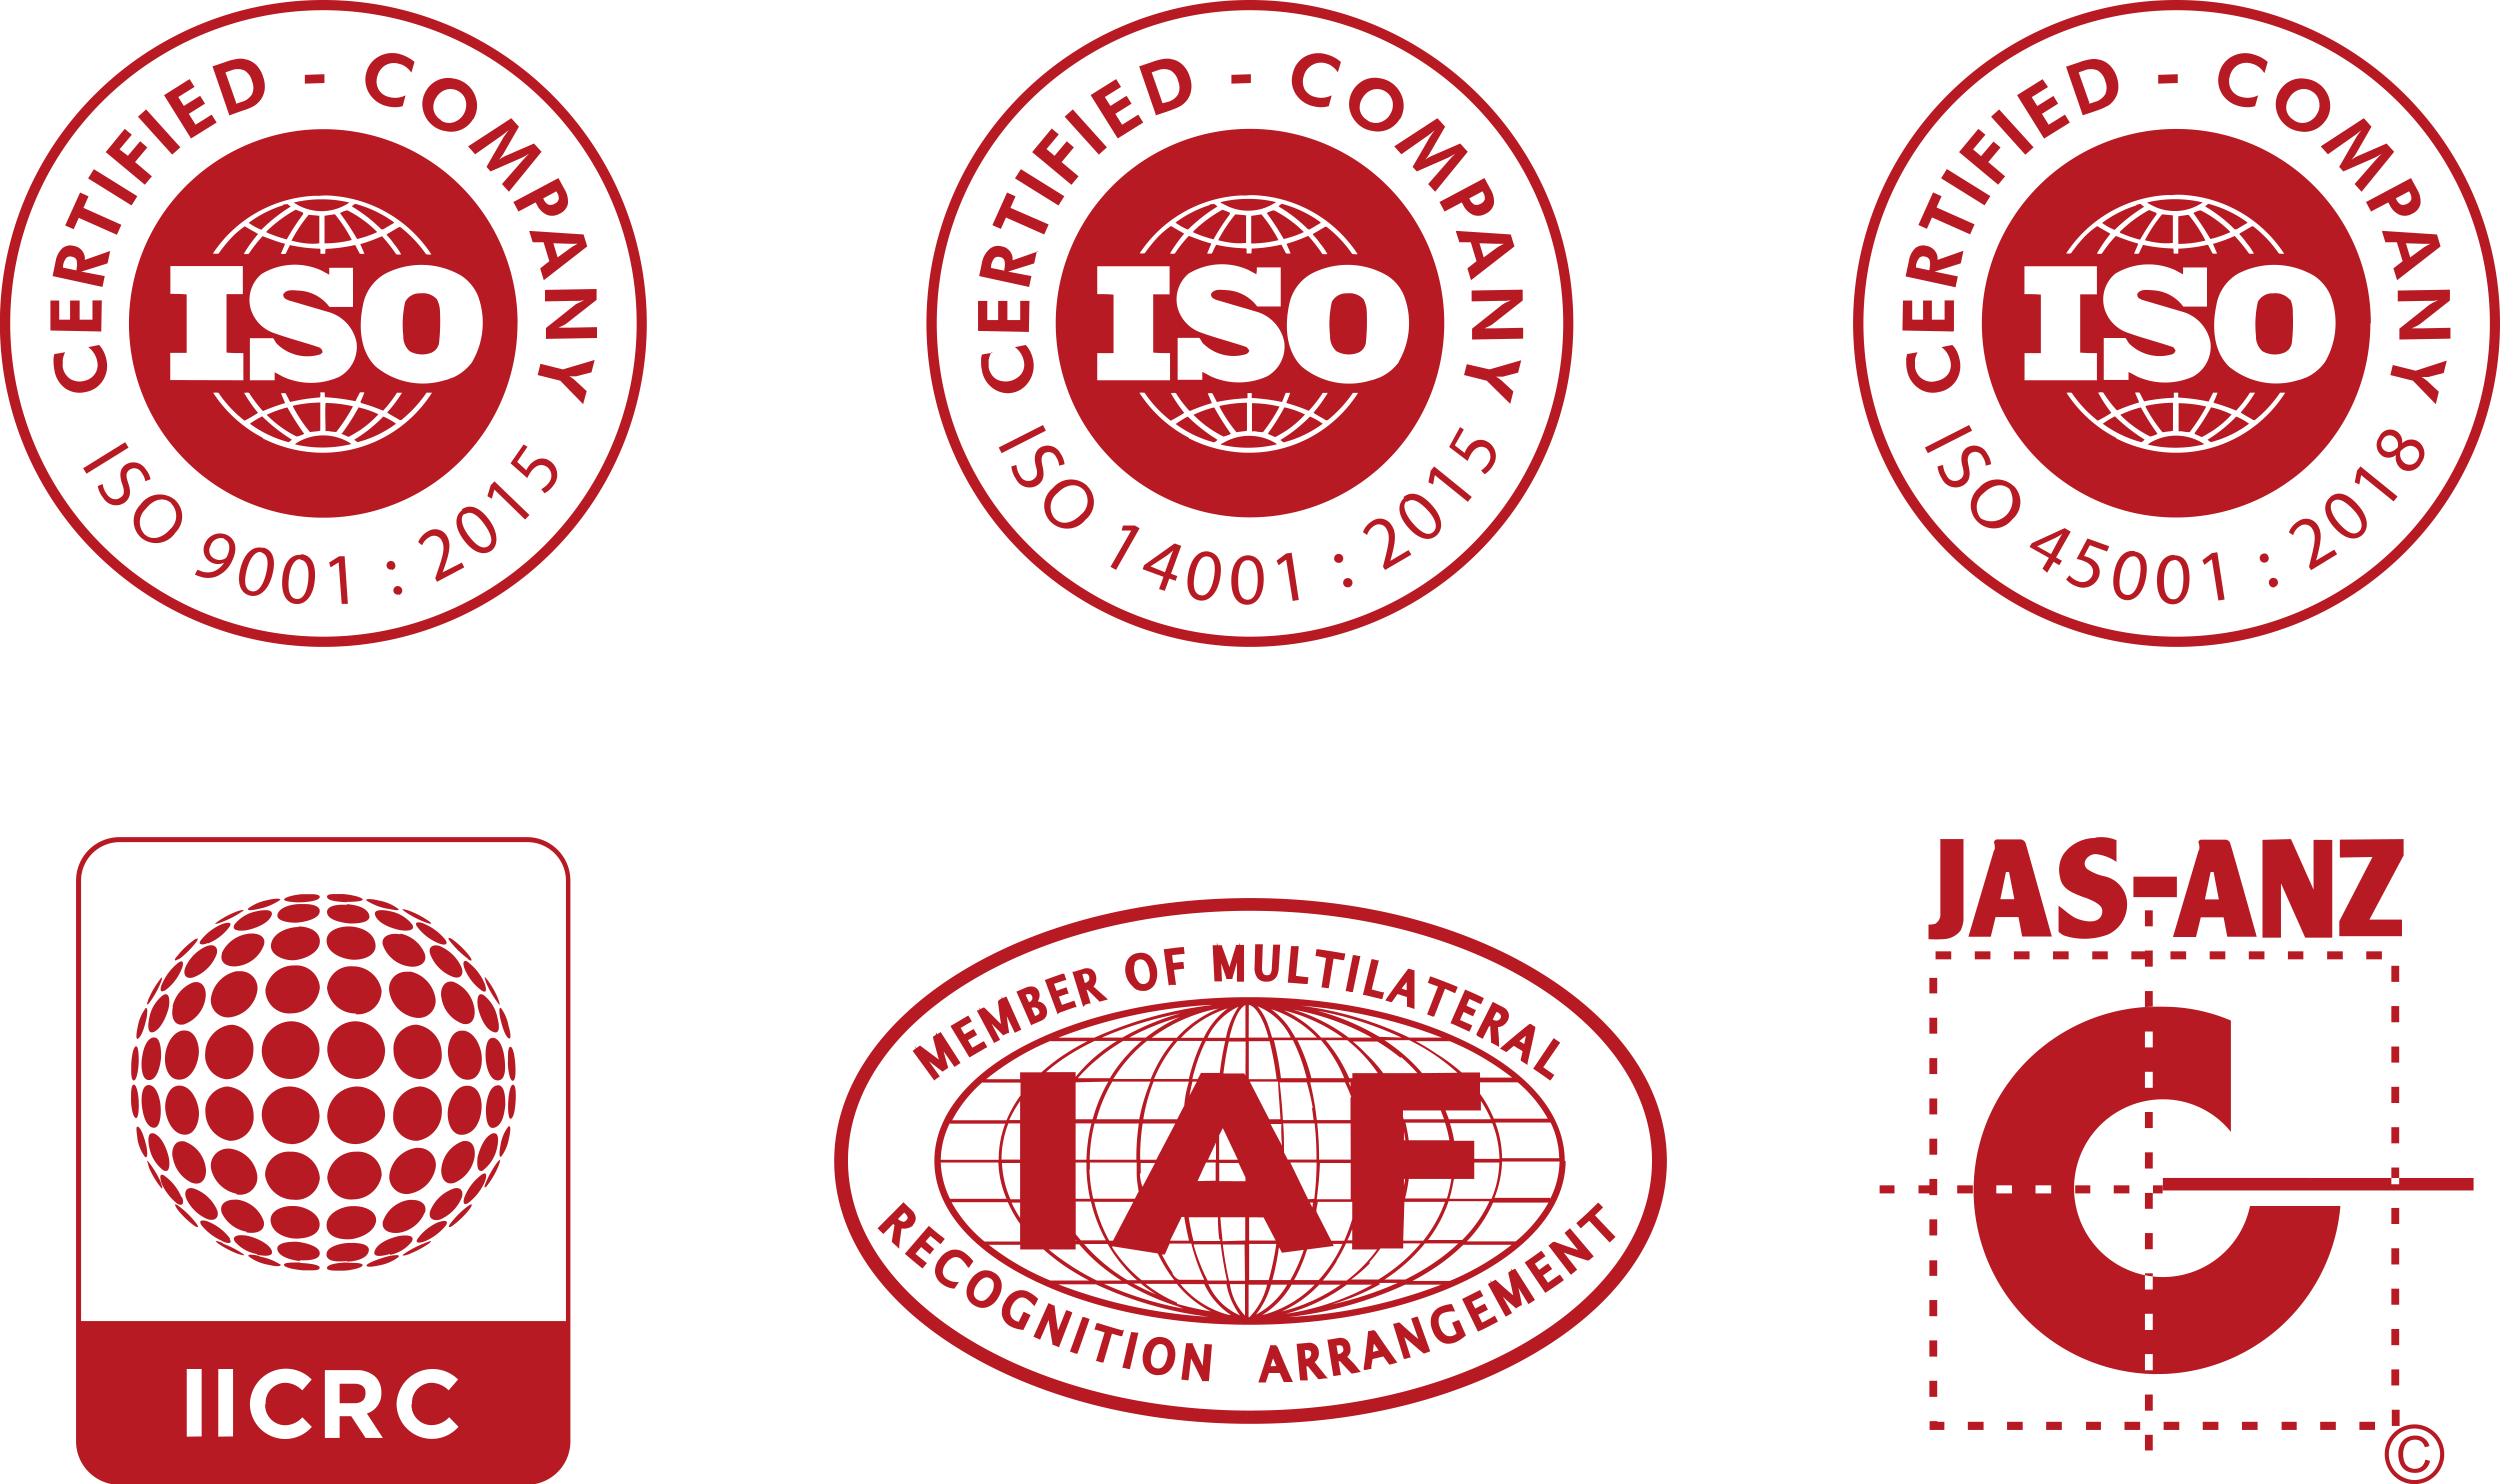 <svg xmlns="http://www.w3.org/2000/svg" viewBox="0 0 230.1 136.62">
  <defs>
    <style>
      .cls-1, .cls-2 {
        fill: #b71a22;
      }

      .cls-2 {
        fill-rule: evenodd;
      }
    </style>
  </defs>
  <g id="Layer_2" data-name="Layer 2">
    <g id="Layer_1-2" data-name="Layer 1">
      <path class="cls-1" d="M29.39,19.86c0,.79,0,1.71,0,2.54a5.65,5.65,0,0,1-1.23,0,8.89,8.89,0,0,1-1.33-.25,13.11,13.11,0,0,1,1.58-2.38Zm.48,0c0,.83,0,1.73,0,2.54a10.52,10.52,0,0,0,2.51-.31,13.09,13.09,0,0,0-1.56-2.37Zm.32,19.81a4.92,4.92,0,0,0,.76.09,16.18,16.18,0,0,0,1.54-2.36l0,0a11.68,11.68,0,0,0-2.53-.31c-.05.9,0,1.69,0,2.59Zm1.23.25.66.29c.36-.18.71-.41,1.06-.62a9.68,9.68,0,0,0,1.69-1.46A8.19,8.19,0,0,0,33,37.5l0,0a19.45,19.45,0,0,1-1.46,2.31Zm-1.94-.3,0-2.57a12.36,12.36,0,0,0-2.46.28l-.07.06a13.11,13.11,0,0,0,1.58,2.38C28.81,39.72,29.16,39.72,29.48,39.64Zm1.82-20A25,25,0,0,1,32.87,22a9.63,9.63,0,0,0,1.85-.64l0,0a10.63,10.63,0,0,0-2.75-2C31.77,19.39,31.52,19.48,31.3,19.61Zm-4-.81a4.54,4.54,0,0,0,4.86-.17v0a11.17,11.17,0,0,0-5.11,0C27.08,18.71,27.23,18.74,27.31,18.8Zm-.53.21c-.08-.07-.19-.13-.28-.21s-.19.05-.32,0v0c-.06,0-.09,0-.13.09a10.56,10.56,0,0,0-3.15,1.61v0a5.49,5.49,0,0,0,1.16.64A15.11,15.11,0,0,1,26.78,19ZM28,39.93a23,23,0,0,1-1.54-2.42h-.06a10,10,0,0,0-1.85.67v0a10.08,10.08,0,0,0,2.76,2C27.54,40.13,27.79,40.05,28,39.93Zm-.09-20.35c-.23-.11-.46-.19-.69-.28a12.4,12.4,0,0,0-2.69,2l0,.09a12.49,12.49,0,0,0,1.81.63l.06,0a20.35,20.35,0,0,1,1.49-2.29Zm7.35,1.53,1-.59,0-.06a10.76,10.76,0,0,0-3.57-1.7c-.11.07-.26.15-.29.25a13.53,13.53,0,0,1,2.7,2.1Zm12.37,8.65A17.88,17.88,0,1,1,29.76,11.89,17.87,17.87,0,0,1,47.64,29.76Zm-28-6.42a1.61,1.61,0,0,0,.49,0,13.12,13.12,0,0,1,1.23-1.51,7.82,7.82,0,0,1,1.18-1c.4.25.84.47,1.22.71a13.26,13.26,0,0,0-1.31,1.82.89.89,0,0,0,.46,0,12.23,12.23,0,0,1,1.27-1.62c.66.24,1.29.5,2,.68l.06.06-.38.88a1.3,1.3,0,0,0,.44,0c.14-.26.25-.54.4-.8a14.57,14.57,0,0,0,2.75.33c.12.11,0,.34.07.47h.41c.05-.15,0-.32.05-.45a14.79,14.79,0,0,0,2.66-.35h.07l.41.79a1,1,0,0,0,.43,0l-.38-.88,0,0a14.77,14.77,0,0,0,2-.73,15.3,15.3,0,0,1,1.31,1.67,1.3,1.3,0,0,0,.45,0,5.69,5.69,0,0,0-.65-.95,6.33,6.33,0,0,0-.67-.82v-.08l1.06-.62.16-.06a11.52,11.52,0,0,1,2.4,2.53c.18,0,.33.06.48,0a12,12,0,0,0-9-5.38l0,0,0,0a6.08,6.08,0,0,0-1.35,0,3.55,3.55,0,0,0-.56,0A11.89,11.89,0,0,0,19.59,23.34Zm10.07,9c0,.14-.13.22-.24.28a4,4,0,0,1-4-1c-.12-.16-.2-.34-.32-.49H23C23,32.4,23,33.81,23,35h2.28l0-.73c.26.12.51.27.77.41a6.28,6.28,0,0,0,5.18,0,3.14,3.14,0,0,0,1.58-3.19,3.64,3.64,0,0,0-2.61-2.78l-3.68-1.08-.27-.14a.43.43,0,0,1-.17-.41c.29-.5,1-.35,1.46-.33a3.72,3.72,0,0,1,2.78,1.5c.67,0,1.44,0,2.17,0,0-1.25,0-2.34,0-3.6-.68,0-1.52,0-2.2,0a2.68,2.68,0,0,1,0,.63l-.69-.38a5.92,5.92,0,0,0-5.53.32,3.11,3.11,0,0,0-1,3.19,3.37,3.37,0,0,0,2.22,2.27c1.35.49,2.77.84,4.13,1.31C29.51,32.06,29.69,32.2,29.66,32.36ZM22.4,35v-2.5c-.5,0-1.06,0-1.55-.05l0-5.33,0-.05h1.5c0-.87,0-1.79,0-2.58l-5.73,0-.94,0c0,.8,0,1.74,0,2.56.52,0,1,0,1.5.05v5.38l-1.51,0c0,.85,0,1.67,0,2.5Zm17.35,1.14h-.49a11.83,11.83,0,0,1-2.32,2.52s-.12,0-.15,0c-.38-.24-.79-.44-1.16-.69A12.1,12.1,0,0,0,37,36.15h-.47a11,11,0,0,1-1.27,1.65,18.36,18.36,0,0,0-2-.7L33.17,37a8.39,8.39,0,0,0,.37-.89h-.41l-.42.82a18.7,18.7,0,0,0-2.79-.37c-.05-.13,0-.33-.05-.45h-.39c0,.18.05.32-.05.47A17.27,17.27,0,0,0,26.7,37l-.41-.8a1.51,1.51,0,0,0-.43,0l.38.9,0,0a18.53,18.53,0,0,0-2,.72l-.06,0A13,13,0,0,1,23,36.28c-.07-.25-.38-.1-.54-.13A13.18,13.18,0,0,0,23.75,38a14.21,14.21,0,0,1-1.24.72,11.07,11.07,0,0,1-2.4-2.57,2,2,0,0,0-.49,0,12.13,12.13,0,0,0,4.57,4.15,0,0,0,0,1,0,0s0,0,0,.05a12.39,12.39,0,0,0,3.83,1.2A11.9,11.9,0,0,0,39.75,36.16Zm3.72-2.85A7.15,7.15,0,0,0,44,27.25a4.14,4.14,0,0,0-1.52-1.86,7.25,7.25,0,0,0-7-.21,4.18,4.18,0,0,0-2.07,2.89c-.41,1.93-.3,4.22,1.16,5.66A6.81,6.81,0,0,0,40.92,35a2.6,2.6,0,0,0,.66-.23l.07,0A4.51,4.51,0,0,0,43.47,33.31Zm-3.24-5.73A1.75,1.75,0,0,0,38.7,27a1.49,1.49,0,0,0-1.41.79,9.51,9.51,0,0,0-.17,3.12,1.82,1.82,0,0,0,.59,1.42,2.35,2.35,0,0,0,2,.13,1.2,1.2,0,0,0,.7-.88,18.58,18.58,0,0,0,.09-2.78A2.65,2.65,0,0,0,40.23,27.58Zm-7.64,12.9,0,0a1.91,1.91,0,0,0,.34.24l.71-.22A10.38,10.38,0,0,0,36.45,39a5.86,5.86,0,0,0-1.17-.66A13.22,13.22,0,0,1,32.59,40.48ZM23,39v0a10.62,10.62,0,0,0,3.56,1.7,1.17,1.17,0,0,0,.3-.24,15.2,15.2,0,0,1-2.73-2.14A8.4,8.4,0,0,0,23,39Zm4.3,1.77c0,.05-.15.07-.12.14a11.3,11.3,0,0,0,5,0s.15,0,.11-.09A4.7,4.7,0,0,0,27.26,40.79ZM29.76,0A29.77,29.77,0,1,0,59.53,29.76,29.77,29.77,0,0,0,29.76,0Zm0,.94A28.83,28.83,0,1,1,.94,29.76,28.82,28.82,0,0,1,29.76.94ZM11.52,40.7,7.65,43.1l.31.5,3.87-2.4ZM9,44.73a2.25,2.25,0,0,0,.5,1.09,1.37,1.37,0,0,0,2,.42c.52-.42.57-1,.31-1.75s-.21-1,.12-1.26a.76.76,0,0,1,1.08.24,2,2,0,0,1,.37.82l.48-.18a2.18,2.18,0,0,0-.46-.93,1.32,1.32,0,0,0-1.9-.37c-.5.4-.51,1-.25,1.75s.17,1-.17,1.24-.82.22-1.2-.25a2.09,2.09,0,0,1-.43-1ZM16.09,46a2.17,2.17,0,0,0-3.17.46A2.09,2.09,0,0,0,13,49.5,2.14,2.14,0,0,0,16.16,49,2.07,2.07,0,0,0,16.09,46Zm-.33.35a1.63,1.63,0,0,1-.09,2.35c-.67.79-1.63,1.11-2.34.5a1.63,1.63,0,0,1,.08-2.35C14.06,46,15,45.67,15.76,46.3Zm2.18,6.53a2.58,2.58,0,0,0,.51.2,2.2,2.2,0,0,0,1.41,0,2.76,2.76,0,0,0,1.55-1.56c.47-1,.28-1.91-.54-2.29a1.5,1.5,0,0,0-2,.79,1.32,1.32,0,0,0,1.75,1.77h0a1.93,1.93,0,0,1-1,.82,1.69,1.69,0,0,1-1,0,3.53,3.53,0,0,1-.44-.18Zm2.7-3.26c.56.26.57.9.26,1.58a.45.45,0,0,1-.14.18,1,1,0,0,1-1,.05.84.84,0,0,1-.38-1.2A1,1,0,0,1,20.64,49.57Zm3.59.82c-.87-.24-1.69.38-2.08,1.81s0,2.34.82,2.56,1.69-.39,2.08-1.84S25.12,50.63,24.23,50.39Zm-.16.43c.6.16.68.92.4,2s-.76,1.7-1.35,1.54-.69-.87-.4-2S23.57,50.69,24.07,50.82Zm3.66.2c-.89-.09-1.6.66-1.74,2.13s.37,2.31,1.23,2.39,1.6-.67,1.75-2.16S28.65,51.11,27.73,51Zm-.08.45c.62.06.82.8.72,1.88s-.47,1.79-1.07,1.73-.83-.73-.72-1.87S27.14,51.42,27.65,51.47Zm3.8,4.06.57,0-.3-4.38-.51,0-.92.58.14.44.74-.46h0Zm4.64-3.12a.39.39,0,0,0,.28-.51.4.4,0,1,0-.77.21A.39.39,0,0,0,36.09,52.41Zm.64,2.3a.42.42,0,0,0-.22-.81.4.4,0,0,0-.28.52A.39.39,0,0,0,36.73,54.71Zm6-2.54-.22-.44-1.77.9h0l.16-.45c.42-1.22.65-2.08.28-2.8a1.24,1.24,0,0,0-1.78-.53,2,2,0,0,0-.91,1l.36.29a1.52,1.52,0,0,1,.67-.75.78.78,0,0,1,1.16.37c.3.59.1,1.33-.41,2.79l-.21.62.16.33Zm-.19-5.27c-.71.53-.74,1.56.14,2.75s1.83,1.46,2.52,1S45.88,49,45,47.82,43.24,46.35,42.49,46.9Zm.25.39c.5-.37,1.14,0,1.79.91s.86,1.64.37,2-1.1,0-1.79-.91S42.32,47.6,42.74,47.29Zm5.54.48.4-.42L45.51,44.3l-.35.37-.3,1,.41.23.23-.84h0Zm-.14-6.91-1.2,1.73L48.53,44a4.62,4.62,0,0,1,.3-.53c.5-.72,1.05-.81,1.52-.49a1,1,0,0,1,.2,1.4,2,2,0,0,1-.73.64l.29.38a2.22,2.22,0,0,0,.84-.75,1.52,1.52,0,0,0-.31-2.2,1.23,1.23,0,0,0-1.29-.12,1.79,1.79,0,0,0-.73.64,1.57,1.57,0,0,0-.18.31l-.84-.77.95-1.39ZM6,32.42l-1,.17a2.41,2.41,0,0,0-.07.37,2.31,2.31,0,0,0,0,.37,3.81,3.81,0,0,0,.08.74A2.54,2.54,0,0,0,6,35.74a2.31,2.31,0,0,0,1.87.34A2.33,2.33,0,0,0,9.48,35a2.51,2.51,0,0,0,.3-1.95,2.85,2.85,0,0,0-.25-.71,2.49,2.49,0,0,0-.41-.59l-1,.2a2.09,2.09,0,0,1,.82,1.27,1.49,1.49,0,0,1-.2,1.19,1.59,1.59,0,0,1-1,.65,1.64,1.64,0,0,1-1.27-.18,1.62,1.62,0,0,1-.69-1.08,1.59,1.59,0,0,1,0-.36,1.94,1.94,0,0,1,0-.34A2.17,2.17,0,0,1,6,32.42Zm3.32-2,.05-2.77-.86,0,0,1.77-1.18,0,0-1.76H6.45l0,1.76-1,0,0-1.76H4.64l0,2.76,4.7.09Zm.85-7.33-2.36.83a1.19,1.19,0,0,0-1-1.28,1.16,1.16,0,0,0-1.06.2A2.09,2.09,0,0,0,5.13,24l-.29,1.41,4.59,1,.21-1L7.49,25l2.41-.76.24-1.13ZM7,24.88l-1.2-.25,0-.15a1.53,1.53,0,0,1,.3-.74.55.55,0,0,1,.53-.11.53.53,0,0,1,.41.29,1.53,1.53,0,0,1,0,.81l0,.15Zm.68-5.75.47-1.06-.78-.35L6,20.75l.78.35.47-1.05,3.51,1.56.41-.92L7.68,19.13Zm4.43-.22.53-.85-4-2.49-.53.85,4,2.49ZM13.33,17l.65-.77-1.55-1.31,1.13-1.35L12.9,13l-1.13,1.34L11,13.75l1.13-1.35-.65-.54L9.73,14l3.6,3Zm2.52-2.77.75-.67-3.15-3.49-.75.67,3.15,3.49Zm1.74-1.49,2.35-1.46-.46-.73L18,11.48l-.62-1,1.49-.94-.45-.72-1.5.93-.51-.82L17.9,8l-.45-.72L15.1,8.76l2.49,4ZM21.75,9.5l-1-2.84.53-.18a1.59,1.59,0,0,1,1.21,0,1.59,1.59,0,0,1,.71,1,1.54,1.54,0,0,1,0,1.19,1.62,1.62,0,0,1-1,.72l-.53.18Zm-.68,1.13L22,10.3l.34-.12A5.8,5.8,0,0,0,23,9.94a3.35,3.35,0,0,0,.43-.22A2.3,2.3,0,0,0,24,9.17a2.07,2.07,0,0,0,.37-1,2.65,2.65,0,0,0-.16-1.12,2.64,2.64,0,0,0-.56-1,2.11,2.11,0,0,0-.87-.55l-.41-.09a2.09,2.09,0,0,0-.43,0,5.16,5.16,0,0,0-1.17.29l-1.21.41,1.53,4.45Zm7-2.93,1.79-.06,0-.81-1.8.06,0,.81Zm9.79-1,.29-1a2.37,2.37,0,0,0-.3-.23,3.37,3.37,0,0,0-.32-.19A3.54,3.54,0,0,0,36.87,5a2.55,2.55,0,0,0-2,.2,2.32,2.32,0,0,0-1.16,1.51A2.41,2.41,0,0,0,34,8.62a2.6,2.6,0,0,0,1.6,1.15,3.21,3.21,0,0,0,.74.1,2.46,2.46,0,0,0,.72-.1l.27-1a2,2,0,0,1-.73.22,2,2,0,0,1-.77-.06,1.47,1.47,0,0,1-1-.72A1.56,1.56,0,0,1,34.74,7a1.66,1.66,0,0,1,.74-1,1.61,1.61,0,0,1,1.27-.12,1.5,1.5,0,0,1,.34.12,1.75,1.75,0,0,1,.29.18,2.2,2.2,0,0,1,.51.54ZM43.55,11a2.56,2.56,0,0,0,.33-.91,2.23,2.23,0,0,0-.06-1,2.65,2.65,0,0,0-.42-.88,2.53,2.53,0,0,0-.73-.65,2.42,2.42,0,0,0-.92-.33,2.31,2.31,0,0,0-1,0,2.29,2.29,0,0,0-.87.39,2.49,2.49,0,0,0-1,1.75,2.46,2.46,0,0,0,.15,1.07,2.33,2.33,0,0,0,.43.75,2.65,2.65,0,0,0,.65.56,2.53,2.53,0,0,0,.91.32,2.32,2.32,0,0,0,1,0,2.29,2.29,0,0,0,.87-.39,2.37,2.37,0,0,0,.65-.72Zm-2.95.05a1.41,1.41,0,0,1-.69-.93A1.55,1.55,0,0,1,40.14,9a1.6,1.6,0,0,1,.93-.75,1.42,1.42,0,0,1,1.15.16,1.34,1.34,0,0,1,.66.93,1.68,1.68,0,0,1-1.15,1.92,1.37,1.37,0,0,1-1.13-.16Zm2.5,2.44.63.71,2.35-1.65a7.06,7.06,0,0,0,.63-.49l.11-.09-.33.45-.14.2-1.57,2.74.37.42,2.9-1.27.27-.14.25-.15.12-.07-.08.08-.21.21-.32.35L46.2,16.94l.64.71,3-3.68-.69-.76-2.67,1.16-.23.12a3.77,3.77,0,0,0-.33.22l.13-.16.11-.15.15-.21,1.45-2.53-.7-.78-4,2.61ZM50,18.26l1.21-.65.07.13a.87.87,0,0,1,.14.6.6.6,0,0,1-.36.4.73.73,0,0,1-.57.1.94.94,0,0,1-.43-.45L50,18.26Zm-2.76.32.48.89,1.58-.84.13.24a1.92,1.92,0,0,0,.92.91,1.37,1.37,0,0,0,1.16-.11,1.32,1.32,0,0,0,.76-.91,2.17,2.17,0,0,0-.33-1.37l-.54-1-4.16,2.21Zm4.07,5.06-.38-1.25,1.58.05.25,0,.41,0-.36.19-.2.12-1.3.95ZM48.72,21.3l.31,1,1,0,.53,1.74-.84.66.33,1.09,4-3.11-.34-1.1-5-.33Zm1.44,5.44,0,1,2.68-.05h.52l.41-.06-.5.24L53,28l-2.75,2.19,0,1,4.7-.08,0-1-2.62.05h-.52l-.22,0-.19,0,.49-.23a2.21,2.21,0,0,0,.32-.21l2.7-2.12,0-1-4.7.08Zm-.43,6.78-.24,1,2.08.52,2.1,2.16L54,36l-1.08-1a2.51,2.51,0,0,0-.24-.19l-.13-.09-.15-.08.36,0,.26,0,1.42-.37.29-1.14L51.81,34l-2.08-.52Z"/>
      <path class="cls-1" d="M112.35,18.6a11.12,11.12,0,0,1,5.1,0v0a4.54,4.54,0,0,1-4.86.17C112.52,18.74,112.37,18.71,112.35,18.6Zm4.36,21.34.65.29c.37-.18.72-.41,1.07-.62a9.62,9.62,0,0,0,1.68-1.46,8.11,8.11,0,0,0-1.85-.65l-.05,0a19.36,19.36,0,0,1-1.45,2.31Zm-1.23-.25a4.92,4.92,0,0,0,.76.09,15.33,15.33,0,0,0,1.53-2.36v0a11.77,11.77,0,0,0-2.54-.31c0,.9,0,1.69,0,2.59Zm5.07-18.58,1-.59,0-.06a10.58,10.58,0,0,0-3.57-1.7c-.1.07-.26.15-.29.25a13.59,13.59,0,0,1,2.71,2.1Zm-5.78,18.53,0-2.57a12.36,12.36,0,0,0-2.46.28l-.08.06a13.66,13.66,0,0,0,1.58,2.38C114.1,39.72,114.45,39.72,114.77,39.64ZM112.06,19c-.07-.07-.18-.13-.27-.21s-.2.05-.32,0v0c-.06,0-.09,0-.14.09a10.63,10.63,0,0,0-3.14,1.61v0a5.19,5.19,0,0,0,1.15.64A15.47,15.47,0,0,1,112.06,19Zm4.53.6A24.91,24.91,0,0,1,118.15,22a9.72,9.72,0,0,0,1.86-.64l0,0a11,11,0,0,0-2.75-2C117.06,19.39,116.8,19.48,116.59,19.61Zm-1.43.27c0,.83,0,1.73,0,2.54a10.58,10.58,0,0,0,2.51-.31,13.15,13.15,0,0,0-1.57-2.37Zm10.36,7.7A1.75,1.75,0,0,0,124,27a1.5,1.5,0,0,0-1.42.79,9.51,9.51,0,0,0-.16,3.12,1.82,1.82,0,0,0,.59,1.42,2.35,2.35,0,0,0,2,.13,1.2,1.2,0,0,0,.7-.88,20,20,0,0,0,.09-2.78A2.79,2.79,0,0,0,125.52,27.58ZM113.29,39.93a24.58,24.58,0,0,1-1.53-2.42h-.06a10,10,0,0,0-1.85.67v0a10.08,10.08,0,0,0,2.76,2C112.82,40.13,113.08,40.05,113.29,39.93Zm.41-20.2a13.66,13.66,0,0,0-1.58,2.38,9,9,0,0,0,1.34.25,5.65,5.65,0,0,0,1.23,0c0-.83,0-1.75,0-2.54Zm19.23,10a17.88,17.88,0,1,1-17.88-17.87A17.88,17.88,0,0,1,132.93,29.76Zm-28.05-6.42a1.55,1.55,0,0,0,.48,0,15.63,15.63,0,0,1,1.23-1.51,7.88,7.88,0,0,1,1.19-1c.39.25.83.47,1.21.71a13.18,13.18,0,0,0-1.3,1.82.85.85,0,0,0,.45,0,11.53,11.53,0,0,1,1.28-1.62c.65.24,1.29.5,2,.68l.06.06-.38.88a1.3,1.3,0,0,0,.44,0c.14-.26.24-.54.4-.8a14.46,14.46,0,0,0,2.74.33c.13.11,0,.34.08.47h.41c.05-.15,0-.32.05-.45a14.68,14.68,0,0,0,2.65-.35h.08l.41.79a1,1,0,0,0,.43,0l-.38-.88,0,0a14.77,14.77,0,0,0,2-.73,14.09,14.09,0,0,1,1.3,1.67,1.34,1.34,0,0,0,.46,0,5.69,5.69,0,0,0-.65-.95,6.33,6.33,0,0,0-.67-.82v-.08l1.06-.62.15-.06a11.07,11.07,0,0,1,2.4,2.53c.18,0,.34.06.49,0a12,12,0,0,0-9-5.38l0,0,0,0a6.08,6.08,0,0,0-1.35,0,3.53,3.53,0,0,0-.56,0A11.87,11.87,0,0,0,104.88,23.34Zm10.07,9c0,.14-.14.22-.24.28a4,4,0,0,1-4-1c-.13-.16-.2-.34-.32-.49h-2c0,1.24,0,2.65,0,3.86h2.27l0-.73c.26.12.52.27.78.41a6.28,6.28,0,0,0,5.18,0,3.14,3.14,0,0,0,1.58-3.19,3.64,3.64,0,0,0-2.61-2.78l-3.68-1.08-.27-.14a.43.43,0,0,1-.17-.41c.29-.5,1-.35,1.46-.33a3.73,3.73,0,0,1,2.78,1.5c.67,0,1.44,0,2.17,0,0-1.25,0-2.34,0-3.6-.68,0-1.52,0-2.2,0a2.68,2.68,0,0,1-.05.63l-.7-.38a5.92,5.92,0,0,0-5.53.32,3.1,3.1,0,0,0-1,3.19,3.37,3.37,0,0,0,2.22,2.27c1.35.49,2.76.84,4.13,1.31C114.8,32.06,115,32.2,115,32.36ZM107.69,35v-2.5c-.5,0-1.06,0-1.55-.05V27.14l0-.05h1.51c0-.87,0-1.79,0-2.58l-5.72,0-.94,0c0,.8,0,1.74,0,2.56.51,0,1,0,1.5.05v5.16l0,.22-1.5,0c0,.85,0,1.67,0,2.5ZM125,36.16h-.48a11.88,11.88,0,0,1-2.33,2.52s-.12,0-.15,0c-.38-.24-.79-.44-1.15-.69a13.67,13.67,0,0,0,1.32-1.83h-.47a11.07,11.07,0,0,1-1.28,1.65,17.61,17.61,0,0,0-2-.7l-.07-.06a8.29,8.29,0,0,0,.36-.89h-.41L118,37a18.7,18.7,0,0,0-2.79-.37c0-.13,0-.33,0-.45h-.39c0,.18,0,.32,0,.47A17.27,17.27,0,0,0,112,37l-.41-.8a1.5,1.5,0,0,0-.43,0l.38.9,0,0a17.13,17.13,0,0,0-2,.72l-.06,0a11.11,11.11,0,0,1-1.17-1.51c-.08-.25-.38-.1-.55-.13A13.25,13.25,0,0,0,109,38a13,13,0,0,1-1.25.72,11.07,11.07,0,0,1-2.4-2.57,1.93,1.93,0,0,0-.48,0,12,12,0,0,0,4.57,4.15,0,0,0,0,1,0,0s0,0,0,.05a12.39,12.39,0,0,0,3.83,1.2A11.88,11.88,0,0,0,125,36.16Zm3.73-2.85a7.11,7.11,0,0,0,.51-6.06,4,4,0,0,0-1.52-1.86,7.23,7.23,0,0,0-7-.21,4.18,4.18,0,0,0-2.07,2.89c-.41,1.93-.3,4.22,1.15,5.66A6.82,6.82,0,0,0,126.2,35a2.52,2.52,0,0,0,.67-.23l.06,0A4.48,4.48,0,0,0,128.76,33.31ZM113.2,19.58c-.23-.11-.45-.19-.68-.28a12.4,12.4,0,0,0-2.69,2l0,.09a12.09,12.09,0,0,0,1.81.63l.06,0a19,19,0,0,1,1.49-2.29Zm-5,19.44v0a10.57,10.57,0,0,0,3.55,1.7,1.23,1.23,0,0,0,.31-.24,15.63,15.63,0,0,1-2.74-2.14A8.29,8.29,0,0,0,108.25,39Zm9.63,1.46,0,0a1.85,1.85,0,0,0,.33.24l.72-.22A10.38,10.38,0,0,0,121.74,39a6.15,6.15,0,0,0-1.17-.66A13.79,13.79,0,0,1,117.88,40.48Zm-5.33.31c0,.05-.15.07-.12.14a11.3,11.3,0,0,0,5,0s.15,0,.11-.09A4.7,4.7,0,0,0,112.55,40.79ZM115.05,0a29.77,29.77,0,1,0,29.76,29.76A29.76,29.76,0,0,0,115.05,0Zm0,.94A28.83,28.83,0,1,1,86.22,29.76,28.82,28.82,0,0,1,115.05.94ZM96,39.12l-4.08,2.07.27.52,4.07-2.07Zm-2.91,3.81a2.34,2.34,0,0,0,.41,1.13,1.38,1.38,0,0,0,2,.59c.56-.37.64-.91.46-1.72-.15-.65-.13-1,.22-1.24a.74.74,0,0,1,1,.33,1.89,1.89,0,0,1,.31.84l.49-.13a2.12,2.12,0,0,0-.38-1,1.33,1.33,0,0,0-1.86-.53c-.53.36-.59,1-.39,1.73s.08,1-.28,1.22a.83.83,0,0,1-1.18-.36,2.12,2.12,0,0,1-.34-1Zm7,1.81a2.17,2.17,0,0,0-3.19.19,2.09,2.09,0,0,0-.2,3.09,2.14,2.14,0,0,0,3.21-.19A2.08,2.08,0,0,0,100.07,44.74Zm-.36.32a1.63,1.63,0,0,1-.28,2.34c-.74.74-1.72,1-2.38.31a1.63,1.63,0,0,1,.28-2.34C98,44.66,99,44.37,99.71,45.06Zm2.48,7.11.51.28,2.17-3.83-.44-.25-1.09,0-.13.46h.89Zm5,2.21.41-1.13.58.21.16-.44-.58-.21.94-2.57-.61-.22-2.81,2-.13.37,1.92.7-.41,1.13Zm-1.32-2.25h0l1.52-1a7.29,7.29,0,0,0,.57-.48h0c-.09.21-.18.42-.25.64l-.51,1.38Zm5.4-1.36c-.88-.16-1.65.53-1.92,2s.18,2.33,1,2.49,1.65-.54,1.92-2S112.15,50.94,111.24,50.77Zm-.12.45c.61.11.75.86.56,1.93s-.62,1.75-1.21,1.64-.77-.8-.56-1.93S110.61,51.13,111.12,51.22Zm3.72-.11c-.89,0-1.54.79-1.56,2.27s.56,2.26,1.42,2.28,1.54-.8,1.56-2.3S115.77,51.13,114.84,51.11Zm0,.46c.62,0,.88.73.87,1.81s-.32,1.83-.93,1.82-.88-.66-.87-1.81S114.28,51.56,114.8,51.57Zm4.09,3.74.56-.09-.66-4.35-.51.08-.87.65.18.43.7-.52h0Zm4.36-3.51a.42.42,0,1,0-.52-.25A.4.4,0,0,0,123.25,51.8Zm.83,2.25a.43.43,0,1,0-.52-.26A.4.4,0,0,0,124.08,54.05Zm5.73-3-.26-.42-1.68,1h0l.13-.46c.32-1.25.47-2.12,0-2.81a1.24,1.24,0,0,0-1.82-.38,1.93,1.93,0,0,0-.82,1l.38.26a1.49,1.49,0,0,1,.6-.81.78.78,0,0,1,1.19.27c.35.57.22,1.32-.17,2.82l-.16.63.19.31Zm-.65-5.23c-.67.6-.61,1.63.37,2.74s1.94,1.3,2.59.73.6-1.63-.39-2.76S129.86,45.16,129.16,45.77Zm.28.37c.46-.41,1.14,0,1.86.76s1,1.57.54,2-1.1.11-1.86-.75S129.05,46.49,129.44,46.14Zm5.57,0,.36-.45L132,42.93l-.32.39-.21,1.07.43.2.16-.86h0Zm-.72-6.88-1,1.83,1.7,1.29a5,5,0,0,1,.26-.55c.43-.77,1-.9,1.47-.62A1,1,0,0,1,137,42.6a2.07,2.07,0,0,1-.68.7l.32.35a2.21,2.21,0,0,0,.78-.82,1.53,1.53,0,0,0-.5-2.17,1.26,1.26,0,0,0-1.29,0,1.86,1.86,0,0,0-.68.71,2.73,2.73,0,0,0-.15.32l-.9-.7.83-1.46Zm-43-6.85-1,.17a2.45,2.45,0,0,0-.08.37c0,.12,0,.25,0,.37a3.16,3.16,0,0,0,.08.74,2.51,2.51,0,0,0,1.07,1.67,2.31,2.31,0,0,0,1.87.34A2.35,2.35,0,0,0,94.77,35a2.6,2.6,0,0,0,.3-1.95,3.32,3.32,0,0,0-.25-.71,2.49,2.49,0,0,0-.41-.59l-1,.2a2,2,0,0,1,.53.56,1.94,1.94,0,0,1,.29.71A1.45,1.45,0,0,1,94,34.42a1.85,1.85,0,0,1-2.32.47A1.59,1.59,0,0,1,91,33.81a2.58,2.58,0,0,1,0-.36,2,2,0,0,1,0-.34,2.14,2.14,0,0,1,.25-.69Zm3.32-2,.05-2.77-.85,0,0,1.77-1.18,0,0-1.76h-.85l0,1.76-1,0,0-1.76h-.85l0,2.76,4.7.09Zm.86-7.33-2.36.83a1.19,1.19,0,0,0-1-1.28,1.18,1.18,0,0,0-1.07.2A2.15,2.15,0,0,0,90.42,24l-.3,1.41,4.6,1,.21-1L92.78,25l2.41-.76.24-1.13Zm-3.14,1.78-1.21-.25,0-.15a1.53,1.53,0,0,1,.3-.74.54.54,0,0,1,.52-.11.51.51,0,0,1,.41.29,1.61,1.61,0,0,1,0,.81l0,.15ZM93,19.13l.47-1.06-.78-.35-1.35,3,.78.35.47-1.05,3.52,1.56.41-.92L93,19.13Zm4.43-.22.53-.85-4-2.49-.54.85,4,2.49ZM98.62,17l.65-.77-1.56-1.31,1.13-1.35L98.19,13l-1.13,1.34-.74-.62,1.13-1.35-.65-.54L95,14l3.6,3Zm2.52-2.77.74-.67-3.14-3.49-.75.67,3.15,3.49Zm1.74-1.49,2.34-1.46-.45-.73-1.49.93-.63-1,1.5-.94-.46-.72-1.49.93-.51-.82L103.18,8l-.45-.72-2.35,1.47,2.5,4ZM107,9.5l-1-2.84.53-.18a1.56,1.56,0,0,1,1.2,0,1.55,1.55,0,0,1,.71,1,1.54,1.54,0,0,1,0,1.19,1.59,1.59,0,0,1-1,.72L107,9.5Zm-.67,1.13,1-.33.34-.12c.24-.08.44-.16.62-.24a4.19,4.19,0,0,0,.43-.22,2.3,2.3,0,0,0,.57-.55,2.05,2.05,0,0,0,.36-1,2.49,2.49,0,0,0-.15-1.12,2.52,2.52,0,0,0-.57-1,2,2,0,0,0-.87-.55l-.41-.09a2.1,2.1,0,0,0-.43,0,5,5,0,0,0-1.16.29l-1.21.41,1.53,4.45Zm7-2.93,1.8-.06,0-.81-1.79.06,0,.81Zm9.79-1,.3-1-.3-.23-.32-.19a3.54,3.54,0,0,0-.69-.27,2.58,2.58,0,0,0-2,.2A2.34,2.34,0,0,0,119,6.72a2.33,2.33,0,0,0,.24,1.9,2.57,2.57,0,0,0,1.6,1.15,3.07,3.07,0,0,0,.74.1,2.5,2.5,0,0,0,.72-.1l.27-1a2,2,0,0,1-.74.22,2,2,0,0,1-.76-.06,1.49,1.49,0,0,1-1-.72A1.65,1.65,0,0,1,120,7a1.64,1.64,0,0,1,.75-1A1.61,1.61,0,0,1,122,5.82a1.7,1.7,0,0,1,.34.12,1.75,1.75,0,0,1,.29.18,2,2,0,0,1,.5.54ZM128.84,11a2.56,2.56,0,0,0,.33-.91,2.6,2.6,0,0,0-.06-1,2.67,2.67,0,0,0-.43-.88,2.51,2.51,0,0,0-1.64-1,2.36,2.36,0,0,0-1,0,2.18,2.18,0,0,0-.86.39,2.49,2.49,0,0,0-1,1.75,2.32,2.32,0,0,0,.14,1.07,2.35,2.35,0,0,0,.44.75,2.4,2.4,0,0,0,1.55.88,2.31,2.31,0,0,0,1,0,2.26,2.26,0,0,0,.88-.39,2.5,2.5,0,0,0,.65-.72Zm-3,.05a1.36,1.36,0,0,1-.68-.93A1.59,1.59,0,0,1,125.42,9a1.62,1.62,0,0,1,.94-.75,1.46,1.46,0,0,1,1.81,1.09,1.61,1.61,0,0,1-.22,1.18,1.57,1.57,0,0,1-.93.74,1.4,1.4,0,0,1-1.14-.16Zm2.5,2.44.64.71,2.35-1.65a7.06,7.06,0,0,0,.63-.49l.1-.09-.33.45-.13.2-1.58,2.74.38.42,2.9-1.27.26-.14.26-.15.12-.07-.08.08-.22.21-.31.35-1.88,2.15.64.71,3-3.68-.69-.76-2.67,1.16-.24.12a2.64,2.64,0,0,0-.32.22l.13-.16.11-.15a1.47,1.47,0,0,0,.14-.21l1.46-2.53-.71-.78-4,2.61Zm6.89,4.77,1.22-.65.07.13a.93.93,0,0,1,.14.6.66.66,0,0,1-.36.4.73.73,0,0,1-.57.1.9.9,0,0,1-.43-.45l-.07-.13Zm-2.75.32.48.89,1.58-.84.13.24a1.88,1.88,0,0,0,.92.91,1.37,1.37,0,0,0,1.16-.11,1.33,1.33,0,0,0,.75-.91,2.17,2.17,0,0,0-.33-1.37l-.54-1-4.15,2.21Zm4.07,5.06-.38-1.25,1.58.05.24,0,.42,0-.36.19-.21.12-1.29.95ZM134,21.3l.32,1,1.05,0,.53,1.74-.84.66.33,1.09,4-3.11-.34-1.1-5-.33Zm1.45,5.44,0,1,2.68-.05h.52l.41-.06-.5.24a3.39,3.39,0,0,0-.32.19l-2.75,2.19,0,1,4.7-.08,0-1-2.63.05h-.51l-.22,0-.19,0,.49-.23a2.21,2.21,0,0,0,.32-.21l2.7-2.12,0-1-4.7.08ZM135,33.52l-.25,1,2.09.52L139,37.17l.29-1.14-1.08-1-.24-.19-.14-.09-.14-.08.36,0,.26,0,1.42-.37.28-1.14L137.1,34,135,33.52Z"/>
      <path class="cls-1" d="M194.63,21.16a5.19,5.19,0,0,1-1.15-.64v0a10.51,10.51,0,0,1,3.14-1.61c0-.05.08-.09.14-.09v0c.12,0,.21-.11.32,0s.19.14.27.21A15.47,15.47,0,0,0,194.63,21.16Zm6.14,18.53a4.78,4.78,0,0,0,.76.09,17,17,0,0,0,1.53-2.36v0a11.85,11.85,0,0,0-2.54-.31c0,.9,0,1.69,0,2.59Zm5.07-18.58,1-.59,0-.06a10.76,10.76,0,0,0-3.57-1.7c-.11.07-.26.15-.29.25a13.25,13.25,0,0,1,2.7,2.1ZM202,39.94l.65.29c.36-.18.71-.41,1.06-.62a9.68,9.68,0,0,0,1.69-1.46,8.28,8.28,0,0,0-1.85-.65l-.05,0A18.25,18.25,0,0,1,202,39.84ZM197.88,18.8a4.54,4.54,0,0,0,4.86-.17v0a11.12,11.12,0,0,0-5.1,0C197.65,18.71,197.8,18.74,197.88,18.8Zm4,.81A27,27,0,0,1,203.44,22a9.63,9.63,0,0,0,1.85-.64l0,0a10.63,10.63,0,0,0-2.75-2C202.35,19.39,202.09,19.48,201.88,19.61Zm-3.39,0c-.23-.11-.46-.19-.69-.28a12.1,12.1,0,0,0-2.68,2l0,.09a12,12,0,0,0,1.8.63l.06,0a21.84,21.84,0,0,1,1.49-2.29Zm2,.3c0,.83,0,1.73,0,2.54a10.5,10.5,0,0,0,2.5-.31,13.09,13.09,0,0,0-1.56-2.37ZM199,19.73a13.66,13.66,0,0,0-1.58,2.38,9,9,0,0,0,1.34.25,5.61,5.61,0,0,0,1.23,0c0-.83,0-1.75,0-2.54Zm-1.15,21.06c-.05.05-.16.07-.13.14a11.34,11.34,0,0,0,5,0s.15,0,.1-.09A4.68,4.68,0,0,0,197.84,40.79ZM193.54,39v0a10.57,10.57,0,0,0,3.55,1.7,1,1,0,0,0,.3-.24,15.56,15.56,0,0,1-2.73-2.14A8.29,8.29,0,0,0,193.54,39Zm9.63,1.46,0,0a1.55,1.55,0,0,0,.33.24l.71-.22A10.24,10.24,0,0,0,207,39a5.86,5.86,0,0,0-1.17-.66A13.44,13.44,0,0,1,203.17,40.48Zm15-10.72a17.88,17.88,0,1,1-17.87-17.87A17.87,17.87,0,0,1,218.21,29.76Zm-28.05-6.42a1.6,1.6,0,0,0,.49,0,15.63,15.63,0,0,1,1.23-1.51,7.88,7.88,0,0,1,1.19-1c.39.25.83.47,1.21.71A13.26,13.26,0,0,0,193,23.34a.89.89,0,0,0,.46,0,11.53,11.53,0,0,1,1.28-1.62c.65.24,1.29.5,2,.68l.06.06-.38.88a1.3,1.3,0,0,0,.44,0c.13-.26.24-.54.39-.8a14.57,14.57,0,0,0,2.75.33c.12.11,0,.34.08.47h.41c0-.15,0-.32,0-.45a14.79,14.79,0,0,0,2.66-.35h.08l.41.79a1,1,0,0,0,.42,0l-.38-.88,0,0a14.77,14.77,0,0,0,2-.73A15.3,15.3,0,0,1,207,23.34a1.28,1.28,0,0,0,.45,0,5.69,5.69,0,0,0-.65-.95,6.33,6.33,0,0,0-.67-.82v-.08l1.07-.62.15-.06a11.07,11.07,0,0,1,2.4,2.53c.18,0,.33.06.48,0a12,12,0,0,0-9-5.38v0l0,0a6.16,6.16,0,0,0-1.36,0,3.57,3.57,0,0,0-.56,0A11.9,11.9,0,0,0,190.16,23.34Zm10.07,9c0,.14-.13.22-.24.28a4,4,0,0,1-4-1c-.12-.16-.2-.34-.32-.49h-2c0,1.24,0,2.65,0,3.86h2.28l0-.73c.26.12.52.27.78.41a6.28,6.28,0,0,0,5.18,0,3.15,3.15,0,0,0,1.57-3.19,3.63,3.63,0,0,0-2.61-2.78l-3.67-1.08-.28-.14a.42.42,0,0,1-.16-.41c.29-.5,1-.35,1.45-.33a3.7,3.7,0,0,1,2.78,1.5c.67,0,1.45,0,2.18,0,0-1.25,0-2.34,0-3.6-.69,0-1.52,0-2.21,0a3.33,3.33,0,0,1,0,.63l-.7-.38a5.92,5.92,0,0,0-5.53.32,3.08,3.08,0,0,0-1,3.19,3.35,3.35,0,0,0,2.22,2.27c1.35.49,2.76.84,4.13,1.31C200.08,32.06,200.27,32.2,200.23,32.36ZM193,35v-2.5c-.5,0-1.06,0-1.54-.05V27.14l0-.05H193c0-.87,0-1.79,0-2.58l-5.73,0-.94,0c0,.8,0,1.74,0,2.56.52,0,1,0,1.51.05v5.16l0,.22-1.5,0c0,.85,0,1.67,0,2.5Zm17.35,1.14h-.49a11.58,11.58,0,0,1-2.32,2.52s-.12,0-.15,0c-.38-.24-.79-.44-1.16-.69a12.91,12.91,0,0,0,1.33-1.83h-.48a10.38,10.38,0,0,1-1.27,1.65,18.36,18.36,0,0,0-2-.7l-.08-.06a6.71,6.71,0,0,0,.37-.89h-.41l-.41.82a19,19,0,0,0-2.8-.37c0-.13,0-.33,0-.45h-.4c0,.18,0,.32,0,.47a17.39,17.39,0,0,0-2.74.33l-.41-.8a1.43,1.43,0,0,0-.42,0l.38.9,0,0a17.65,17.65,0,0,0-2,.72l-.06,0a11.11,11.11,0,0,1-1.17-1.51c-.08-.25-.38-.1-.55-.13A12.49,12.49,0,0,0,194.33,38a13,13,0,0,1-1.25.72,11.07,11.07,0,0,1-2.4-2.57,1.93,1.93,0,0,0-.48,0,12,12,0,0,0,4.57,4.15s0,0,0,0,.05,0,0,.05a12.34,12.34,0,0,0,3.82,1.2A11.89,11.89,0,0,0,210.32,36.16ZM214,33.31a7.11,7.11,0,0,0,.52-6.06A4.14,4.14,0,0,0,213,25.39a7.25,7.25,0,0,0-7-.21A4.13,4.13,0,0,0,204,28.07c-.41,1.93-.31,4.22,1.15,5.66A6.82,6.82,0,0,0,211.49,35a2.48,2.48,0,0,0,.66-.23l.07,0A4.45,4.45,0,0,0,214,33.31Zm-14,6.33V37.07a12.36,12.36,0,0,0-2.46.28l-.08.06a13.66,13.66,0,0,0,1.58,2.38C199.38,39.72,199.73,39.72,200.05,39.64Zm10.76-12.06a1.78,1.78,0,0,0-1.54-.58,1.5,1.5,0,0,0-1.41.79,9.79,9.79,0,0,0-.17,3.12,1.79,1.79,0,0,0,.6,1.42,2.33,2.33,0,0,0,2,.13,1.18,1.18,0,0,0,.7-.88,17.34,17.34,0,0,0,.09-2.78A2.78,2.78,0,0,0,210.81,27.58ZM198.58,39.93a22.85,22.85,0,0,1-1.53-2.42H197a10.23,10.23,0,0,0-1.85.67v0a10.13,10.13,0,0,0,2.77,2C198.11,40.13,198.37,40.05,198.58,39.93ZM200.34,0A29.77,29.77,0,1,0,230.1,29.76,29.77,29.77,0,0,0,200.34,0Zm0,.94a28.83,28.83,0,1,1-28.83,28.82A28.82,28.82,0,0,1,200.34.94Zm-19.1,38.18-4.07,2.07.27.52,4.07-2.07Zm-2.91,3.81a2.56,2.56,0,0,0,.41,1.13,1.39,1.39,0,0,0,2,.59c.55-.37.64-.91.46-1.72-.15-.65-.13-1,.22-1.24a.74.74,0,0,1,1.05.33,1.73,1.73,0,0,1,.3.84l.49-.13a2.12,2.12,0,0,0-.38-1,1.32,1.32,0,0,0-1.85-.53c-.53.36-.6,1-.4,1.73s.08,1-.27,1.22a.83.83,0,0,1-1.18-.36,2,2,0,0,1-.34-1Zm7,1.81a2.18,2.18,0,0,0-3.2.19A2.09,2.09,0,0,0,182,48a2.13,2.13,0,0,0,3.2-.19A2.09,2.09,0,0,0,185.36,44.74Zm-.36.32a1.94,1.94,0,0,1-2.66,2.65,1.63,1.63,0,0,1,.28-2.34C183.33,44.66,184.31,44.37,185,45.06Zm3.45,7.65.59-1,.53.31.24-.41-.54-.3,1.35-2.38-.56-.32L187,50l-.2.34,1.78,1-.59,1Zm-.92-2.43v0l1.68-.77c.21-.11.39-.22.64-.38h0c-.13.19-.25.39-.36.59L188.78,51Zm6.63,0-2-.72-1,1.89a3.12,3.12,0,0,1,.59.16c.83.3,1.05.81.86,1.35a1,1,0,0,1-1.31.54,1.86,1.86,0,0,1-.8-.55l-.3.38a2.21,2.21,0,0,0,.94.63,1.54,1.54,0,0,0,2.06-.86,1.26,1.26,0,0,0-.21-1.28,1.84,1.84,0,0,0-.81-.54,1.7,1.7,0,0,0-.34-.1l.54-1,1.58.58Zm2.36.45c-.88-.16-1.65.53-1.91,2s.18,2.33,1,2.49,1.65-.54,1.92-2S197.44,50.94,196.52,50.77Zm-.11.45c.6.11.75.86.56,1.93s-.62,1.75-1.22,1.64-.76-.8-.56-1.93S195.89,51.13,196.41,51.22Zm3.72-.11c-.89,0-1.54.79-1.57,2.27s.56,2.26,1.42,2.28,1.55-.8,1.57-2.3S201.06,51.13,200.13,51.11Zm0,.46c.61,0,.88.73.86,1.81s-.32,1.83-.93,1.82-.88-.66-.86-1.81S199.57,51.56,200.09,51.57Zm4.08,3.74.57-.09-.67-4.35-.5.08-.87.65.18.43.69-.52h0Zm4.37-3.51a.39.39,0,0,0,.23-.53.38.38,0,0,0-.52-.26.42.42,0,0,0,.29.79Zm.82,2.25a.42.42,0,1,0-.52-.26A.41.41,0,0,0,209.36,54.05Zm5.74-3-.27-.42-1.67,1h0l.13-.46c.31-1.25.47-2.12,0-2.81A1.24,1.24,0,0,0,211.5,48a2,2,0,0,0-.83,1l.39.26a1.47,1.47,0,0,1,.59-.81.79.79,0,0,1,1.2.27c.34.57.21,1.32-.18,2.82l-.15.63.19.31Zm-.65-5.23c-.67.6-.61,1.63.36,2.74s1.95,1.3,2.59.73.61-1.63-.38-2.76S215.14,45.16,214.45,45.77Zm.28.37c.46-.41,1.14,0,1.86.76s1,1.57.53,2-1.1.11-1.86-.75S214.34,46.49,214.73,46.14Zm5.57,0,.36-.45-3.41-2.77-.32.39-.21,1.07.42.2.17-.86h0Zm2.58-3.62a1.35,1.35,0,0,0-.38-1.93,1.2,1.2,0,0,0-1.42.2h0a1.1,1.1,0,0,0-2.11-.57,1.24,1.24,0,0,0,.34,1.77,1.11,1.11,0,0,0,1.21-.12h0a1.25,1.25,0,0,0,.59,1.34A1.3,1.3,0,0,0,222.88,42.53Zm-3.58-2.06a.69.69,0,0,1,1-.29.88.88,0,0,1,.37,1c-.37.37-.74.54-1.13.33A.71.71,0,0,1,219.3,40.47Zm3.21,1.83a.82.82,0,0,1-1.17.35,1,1,0,0,1-.4-1.13c.45-.44.85-.63,1.32-.37A.8.8,0,0,1,222.51,42.3Zm-46-9.88-1,.17c0,.12-.05.25-.07.37s0,.25,0,.37a3.14,3.14,0,0,0,.07.74,2.58,2.58,0,0,0,1.07,1.67,2.31,2.31,0,0,0,1.87.34A2.37,2.37,0,0,0,180.06,35a2.55,2.55,0,0,0,.29-1.95,2.83,2.83,0,0,0-.24-.71,2.26,2.26,0,0,0-.42-.59l-1,.2a2,2,0,0,1,.53.56,2.13,2.13,0,0,1,.29.71,1.49,1.49,0,0,1-.19,1.19,1.63,1.63,0,0,1-1.06.65,1.54,1.54,0,0,1-2-1.26,2.47,2.47,0,0,1,0-.36,2,2,0,0,1,0-.34,1.92,1.92,0,0,1,.25-.69Zm3.32-2,0-2.77-.86,0,0,1.77-1.17,0,0-1.76H177l0,1.76-1,0,0-1.76h-.85l-.05,2.76,4.7.09Zm.85-7.33-2.36.83a1.11,1.11,0,0,0-.24-.83,1.21,1.21,0,0,0-.74-.45,1.18,1.18,0,0,0-1.07.2,2.08,2.08,0,0,0-.59,1.19l-.3,1.41,4.6,1,.21-1L178.06,25l2.41-.76.24-1.13Zm-3.14,1.78-1.2-.25,0-.15a1.43,1.43,0,0,1,.31-.74.54.54,0,0,1,.52-.11.53.53,0,0,1,.41.29,1.53,1.53,0,0,1,0,.81l0,.15Zm.68-5.75.47-1.06-.78-.35-1.35,3,.78.35.47-1.05,3.51,1.56.41-.92-3.51-1.56Zm4.43-.22.53-.85-4-2.49-.53.85,4,2.49ZM183.91,17l.64-.77L183,14.92l1.13-1.35-.65-.54-1.14,1.34-.74-.62,1.14-1.35-.65-.54L180.31,14l3.6,3Zm2.51-2.77.75-.67L184,10.07l-.74.67,3.14,3.49Zm1.74-1.49,2.35-1.46-.45-.73-1.5.93-.62-1,1.49-.94L189,8.83l-1.49.93L187,8.94l1.5-.93L188,7.29l-2.35,1.47,2.49,4Zm4.16-3.24-1-2.84.53-.18a1.59,1.59,0,0,1,1.21,0,1.59,1.59,0,0,1,.71,1,1.54,1.54,0,0,1,0,1.19,1.59,1.59,0,0,1-1,.72l-.53.18Zm-.68,1.13,1-.33.34-.12a5.8,5.8,0,0,0,.62-.24l.44-.22a2.1,2.1,0,0,0,.56-.55,2.07,2.07,0,0,0,.37-1,2.85,2.85,0,0,0-.72-2.09,2,2,0,0,0-.87-.55l-.41-.09a2.09,2.09,0,0,0-.43,0,5,5,0,0,0-1.16.29l-1.22.41,1.53,4.45Zm7-2.93,1.8-.06,0-.81-1.8.06,0,.81Zm9.79-1,.29-1a2.37,2.37,0,0,0-.3-.23l-.31-.19a4.12,4.12,0,0,0-.69-.27,2.57,2.57,0,0,0-2,.2,2.35,2.35,0,0,0-1.16,1.51,2.41,2.41,0,0,0,.24,1.9,2.6,2.6,0,0,0,1.6,1.15,3.22,3.22,0,0,0,.75.1,2.44,2.44,0,0,0,.71-.1l.28-1a2,2,0,0,1-.74.22,2,2,0,0,1-.76-.06,1.49,1.49,0,0,1-1-.72,1.6,1.6,0,0,1-.1-1.23,1.66,1.66,0,0,1,.74-1,1.64,1.64,0,0,1,1.28-.12,1.61,1.61,0,0,1,.33.12,2.38,2.38,0,0,1,.3.18,2.17,2.17,0,0,1,.5.54ZM214.12,11a2.37,2.37,0,0,0,.27-1.87,2.47,2.47,0,0,0-.42-.88,2.63,2.63,0,0,0-.72-.65,2.46,2.46,0,0,0-.93-.33,2.31,2.31,0,0,0-1,0,2.29,2.29,0,0,0-.87.39,2.5,2.5,0,0,0-.65.72,2.36,2.36,0,0,0-.33,1,2.51,2.51,0,0,0,.57,1.82,2.65,2.65,0,0,0,.65.56,2.6,2.6,0,0,0,.91.32,2.31,2.31,0,0,0,1,0,2.29,2.29,0,0,0,.87-.39,2.37,2.37,0,0,0,.65-.72Zm-3,.05a1.36,1.36,0,0,1-.68-.93A1.54,1.54,0,0,1,210.71,9a1.62,1.62,0,0,1,.94-.75,1.39,1.39,0,0,1,1.14.16,1.34,1.34,0,0,1,.66.93,1.55,1.55,0,0,1-.21,1.18,1.57,1.57,0,0,1-.93.74,1.39,1.39,0,0,1-1.14-.16Zm2.5,2.44.64.71,2.34-1.65a7.4,7.4,0,0,0,.64-.49l.1-.09-.33.45-.13.2-1.58,2.74.38.42,2.9-1.27.26-.14.25-.15.12-.07-.08.08-.21.21-.32.35-1.88,2.15.64.71,3-3.68-.7-.76-2.67,1.16-.23.12a3.77,3.77,0,0,0-.33.22l.13-.16.11-.15a1.83,1.83,0,0,0,.15-.21l1.45-2.53-.7-.78-4,2.61Zm6.89,4.77,1.22-.65.07.13a1,1,0,0,1,.14.6.66.66,0,0,1-.36.4.74.74,0,0,1-.57.1.9.9,0,0,1-.43-.45l-.07-.13Zm-2.75.32.47.89,1.59-.84.13.24a1.84,1.84,0,0,0,.92.91,1.35,1.35,0,0,0,1.15-.11,1.32,1.32,0,0,0,.76-.91,2.17,2.17,0,0,0-.33-1.37l-.54-1-4.15,2.21Zm4.06,5.06-.38-1.25,1.58.05.25,0,.42,0-.36.19-.21.12-1.3.95Zm-2.58-2.34.31,1,1.06,0,.53,1.74-.85.66.34,1.09,4-3.11-.33-1.1-5-.33Zm1.45,5.44v1l2.69-.05H224l.41-.06-.51.24-.31.19-2.75,2.19v1l4.7-.08v-1l-2.63.05h-.51l-.22,0-.2,0,.49-.23a2.42,2.42,0,0,0,.33-.21l2.69-2.12v-1l-4.7.08Zm-.44,6.78-.24,1,2.08.52,2.1,2.16.28-1.14-1.07-1-.25-.19-.13-.09-.14-.08.36,0,.26,0,1.42-.37.28-1.14-2.86.93-2.09-.52Z"/>
      <path class="cls-2" d="M196.36,80.69l4,0v1.88h-4V80.69Zm6-3.15c-.08-.17.21-.26.21-.26h2.28a.51.51,0,0,1,.44.41c.29.9,2.42,8.53,2.42,8.53H205l-.34-1.79h-2.1l-.44,1.81H200l2.35-7.94s.19-.15,0-.76Zm1.11,2.69-.53,2.55h1.28l-.48-2.52-.27,0Zm17.76-3v1.5l-3.15,5.91h3l0,1.53h-5.77V84.79l3.05-5.91-3,.05V77.28Zm-10.37,0,2.08,4.65V77.3l1.72,0v9h-2.49l-2.23-5v5h-1.7v-9Zm-32.3,0h2.16s0,6.38,0,7.49a3.19,3.19,0,0,1-.26.92,2.09,2.09,0,0,1-1.6.8,10.46,10.46,0,0,1-1.36,0V85.1a2.4,2.4,0,0,0,.61-.07,1,1,0,0,0,.48-.75v-7Zm14.3-.14a3.71,3.71,0,0,1,1.94.24v2a4.11,4.11,0,0,0-1.92-.72c-.7,0-1.38.8-.77,1.38a4.48,4.48,0,0,0,1.52.65,2.64,2.64,0,0,1,2.13,2.91A3,3,0,0,1,194.05,86a6.12,6.12,0,0,1-4.1.1,2.52,2.52,0,0,1-.48-.34V83.36s.48.36.65.51a7.77,7.77,0,0,0,.78.56c.63.33,2,.67,2.45-.05a.9.9,0,0,0,.09-.8c-.26-.56-1.62-1-1.67-1-1-.41-2-.7-2.18-1.91a2.72,2.72,0,0,1,.34-2.06,3.58,3.58,0,0,1,2.91-1.48Zm-9.33.43c0-.17.22-.26.22-.26H186a.56.56,0,0,1,.46.41c.26.9,2.39,8.53,2.39,8.53h-2.73l-.34-1.79h-2.11l-.44,1.81h-2.06l2.35-7.94s.2-.13,0-.76Zm1.11,2.69-.53,2.55h1.29l-.49-2.5-.27,0Zm35.5,49.54h.72v1.49h-.72v-1.49Zm-22,3.75v-1.44h-.72v1.44Zm0-3.66h-.72v-1.49h.72v1.49Zm0-3.72h-.72v-1.49h.72v1.49Zm0-3.71h-.72v-1.49h.72v1.49Zm0-3.72h-.72v-1.49h.72v1.49Zm0-3.71h-.72v-1.49h.72V115Zm0-3.72h-.72V109.8h.72v1.48Zm0-3.71h-.72v-1.49h.72v1.49Zm0-3.72h-.72v-1.48h.72v1.48Zm0-3.71h-.72V98.65h.72v1.49Zm0-3.72h-.72V94.94h.72v1.48Zm0-3.71h-.72V91.22h.72v1.49Zm0-3.72h-.72v-.67h-1.25v-.74h1.25v-.07h.72V89Zm0-3.71h-.72V83.79h.72v1.49Zm.91,23.84h-.89v.74h.89v-.74Zm-3.06,0v.74h-1.44v-.74Zm-3.6,0v.74H191v-.74Zm-3.6,0v.74h-1.44v-.74Zm-3.61,0v.74h-1.44v-.74Zm-3.6,0v.74h-1.44v-.74Zm-4,.74h-1v-.74h1v-.59h.72V110h-.72v-.16Zm-3.21-.74v.74H173v-.74Zm44.23,21.76v.75h-1.44v-.75Zm-3.61,0v.75h-1.44v-.75Zm-3.6,0v.75H210v-.75Zm-3.6,0v.75h-1.44v-.75Zm-3.61,0v.75h-1.44v-.75Zm-3.6,0v.75h-1.44v-.75Zm-3.6,0v.75h-1.44v-.75Zm-3.61,0v.75H192v-.75Zm-3.6,0v.75h-1.44v-.75Zm-3.6,0v.75h-1.44v-.75Zm-3.6,0v.75h-1.45v-.75Zm-3.61,0v.75H177.6v-.37l.36.37-.36-.37v-.44h.72v.06Zm-.66-2.29h-.72v-1.48h.72v1.48Zm0-3.71h-.72v-1.49h.72v1.49Zm0-3.72h-.72v-1.48h.72v1.48Zm0-3.71h-.72V116h.72v1.49Zm0-3.72h-.72v-1.48h.72v1.48Zm0-7.43h-.72v-1.48h.72v1.48Zm0-3.71h-.72V101.1h.72v1.49Zm0-3.71h-.72V97.39h.72v1.49Zm0-3.72h-.72V93.67h.72v1.49Zm0-3.71h-.72V90h.72v1.49Zm-.15-3.13v-.74h1.44v.74Zm3.61,0v-.74h1.44v.74Zm3.6,0v-.74h1.44v.74Zm3.6,0v-.74h1.44v.74Zm3.61,0v-.74H194v.74Zm7.2,0v-.74h1.44v.74Zm3.61,0v-.74h1.44v.74Zm3.6,0v-.74h1.44v.74Zm3.6,0v-.74H212v.74Zm3.61,0v-.74h1.44v.74Zm3.6,0v-.74h1.44v.74Zm2.31.59h.72v1.48h-.72V88.91Zm0,3.71h.72v1.49h-.72V92.62Zm0,3.72h.72v1.48h-.72V96.34Zm0,3.71h.72v1.49h-.72v-1.49Zm0,3.72h.72v1.48h-.72v-1.48Zm0,3.71h.72V109h-.72v-1.49Zm0,3.72h.72v1.48h-.72V111.2Zm0,3.71h.72v1.49h-.72v-1.49Zm0,3.72h.72v1.48h-.72v-1.48Zm0,3.71h.72v1.49h-.72v-1.49Zm0,3.72h.72v1.48h-.72v-1.48Zm2.13,5.06h0a2.75,2.75,0,0,1,2.74,2.75h0a2.76,2.76,0,0,1-.8,1.94h0a2.75,2.75,0,0,1-1.94.81h0a2.75,2.75,0,0,1-2.74-2.75h0a2.75,2.75,0,0,1,2.74-2.75Zm0,.38h0a2.36,2.36,0,0,0-1.67.7,2.33,2.33,0,0,0-.69,1.67h0a2.35,2.35,0,0,0,.69,1.67,2.4,2.4,0,0,0,1.67.7h0a2.36,2.36,0,0,0,1.67-.7h0a2.39,2.39,0,0,0,.69-1.67h0a2.37,2.37,0,0,0-2.36-2.37Zm1,2.86.44.12a1.46,1.46,0,0,1-.5.82,1.35,1.35,0,0,1-.87.28,1.6,1.6,0,0,1-.87-.21,1.38,1.38,0,0,1-.52-.64,2.35,2.35,0,0,1-.17-.89,1.87,1.87,0,0,1,.2-.9,1.39,1.39,0,0,1,.56-.59,1.67,1.67,0,0,1,.8-.2,1.36,1.36,0,0,1,.84.26,1.28,1.28,0,0,1,.47.71l-.43.1a1.06,1.06,0,0,0-.33-.52.91.91,0,0,0-.56-.17,1.07,1.07,0,0,0-.63.18.9.9,0,0,0-.36.5,1.9,1.9,0,0,0-.11.63,2.09,2.09,0,0,0,.12.74.92.92,0,0,0,.39.47,1,1,0,0,0,.56.16,1,1,0,0,0,.63-.21,1.13,1.13,0,0,0,.34-.64Zm4.44-24.77v-1.15H199.07v1.15ZM215.41,111h-8.32a8.18,8.18,0,1,1-8-9.82,8,8,0,0,1,6.24,3V93.93a15.85,15.85,0,0,0-6.24-1.27A16.91,16.91,0,1,0,215.41,111Z"/>
      <path class="cls-1" d="M142,89.66c-7.21-4.52-16.78-7-26.95-7s-19.74,2.48-26.95,7-11.32,10.68-11.32,17.19,4,12.63,11.32,17.2,16.78,7,27,7,19.74-2.48,27-7,11.32-10.68,11.32-17.2S149.3,94.23,142,89.66Zm-26.95,40.17c-20.42,0-37-10.31-37-23s16.62-23,37-23,37,10.31,37,23S135.48,129.83,115.05,129.83Zm23-33.33.19.11.31.17.09.06.08-.07.61-.51.81.49c-.05.26-.11.51-.17.77l0,.11.09.05.36.23.18.11,0-.2c.25-1.06.49-2.14.71-3.2l0-.11-.09-.05-.35-.22-.09,0-.09.07c-.85.68-1.7,1.38-2.52,2.1Zm2.39-1.17-.15.76-.45-.27Zm-36.13-4.45a1.25,1.25,0,0,0,.83.32,1.15,1.15,0,0,0,.26,0,1.25,1.25,0,0,0,.92-.67,2.33,2.33,0,0,0-.43-2.51,1.29,1.29,0,0,0-1.14-.3,1.26,1.26,0,0,0-1,.7,1.92,1.92,0,0,0-.12,1.32A2.08,2.08,0,0,0,104.36,90.88Zm.1-2.2a.62.62,0,0,1,.46-.37h.13a.55.55,0,0,1,.42.19,1.45,1.45,0,0,1,.35.81,1.59,1.59,0,0,1,0,.89.54.54,0,0,1-.43.36.56.56,0,0,1-.54-.18,1.61,1.61,0,0,1-.37-.81A1.58,1.58,0,0,1,104.46,88.68Zm-4.52,3.79.35-.11.15,0-.38-1.25.11,0,1,1,.06.07.09,0,.44-.12.26-.07-.2-.19-1.13-1a1,1,0,0,0,.22-.4,1.12,1.12,0,0,0,0-.63.84.84,0,0,0-.44-.58,1,1,0,0,0-.76,0l-.81.25-.15,0,1,3.24Zm-.21-2.81a.53.53,0,0,1,.41,0,.28.28,0,0,1,.13.18.43.43,0,0,1,0,.39.58.58,0,0,1-.37.24l-.23-.78ZM95,94.31l.72-.31a1.32,1.32,0,0,0,.42-.25.82.82,0,0,0,.21-.39,1.09,1.09,0,0,0-.05-.59.93.93,0,0,0-.78-.6,1.69,1.69,0,0,0,.12-.28,1,1,0,0,0,0-.59.77.77,0,0,0-.5-.48,1.21,1.21,0,0,0-.77.1l-.68.29-.14.06,1.36,3.1Zm.34-1.56a.39.39,0,0,1,.28.25.29.29,0,0,1,0,.33,1.52,1.52,0,0,1-.35.19l-.33-.75A.64.64,0,0,1,95.36,92.75Zm-.94-1.18h0a.62.62,0,0,1,.44-.06.28.28,0,0,1,.13.15A.38.38,0,0,1,95,92a.48.48,0,0,1-.29.24Zm46.71,6.8L143,95.55l.13.09.34.23.13.09-1.56,2.27.9.63.12.09-.37.51-.12-.09c-.44-.31-.88-.62-1.33-.92Zm-43.76-5-1.18-3.17.14-.05c.5-.19,1-.36,1.49-.53l.15,0,.2.6-.14,0c-.32.1-.64.22-1,.33l.24.64.76-.27.15-.05.2.6-.15,0-.75.26.28.76,1-.34.15-.05.2.6-.15,0-1.46.52Zm34,0,1-2.57-.79-.29-.14-.06.21-.59.15.05c.75.27,1.51.56,2.25.87l.14.06-.24.58-.14-.06L133,91l-1,2.56-.15,0-.35-.14ZM124,91.23l-.15,0,.67-3.32.15,0,.39.08.15,0-.7,3.32-.15,0Zm4,1,.1,0,.07-.09.46-.65.87.28c0,.26,0,.53,0,.79v.11l.11,0,.38.13.2.07v-.21c0-1.08,0-2.18,0-3.27v-.1l-.1,0-.38-.12-.1,0-.07.09c-.65.86-1.3,1.75-1.92,2.64l-.12.18.2.06Zm1.47-1.85c0,.25,0,.51,0,.76l-.47-.15ZM91.5,96l-1.6-3L90,93l.18-.09-.11-.2.17.17.26-.14.1,0,.08.08c.49.47,1,1,1.45,1.43-.1-.67-.19-1.35-.27-2l0-.1L92,92l.19-.09,0-.21.09.18.21-.1.14-.06L94,94.77l-.14.07-.32.15-.14.07-.74-1.54c.06.48.13,1,.21,1.45v.11l-.1,0-.33.16-.1.06-.08-.09-1-1,.79,1.5-.14.07-.29.15Zm42-1.82,1.35-3.1.14.06c.49.21,1,.43,1.45.66l.14.06-.27.57-.14-.06-.93-.43-.27.62.74.35.14.06-.27.57-.14-.06-.73-.34-.33.74,1,.44.13.07-.27.57-.14-.07-1.42-.65Zm-25.93-3.47-.46-3.35.15,0c.51-.07,1-.14,1.55-.19l.15,0,.07.63-.15,0-1,.11.09.72.8-.09.15,0,.07.63h-.15l-.79.1.19,1.38-.16,0-.36,0ZM121.24,88l-.16,0,.09-.63.15,0c.79.11,1.58.24,2.36.38l.15,0-.12.62-.15,0-.82-.14-.44,2.72-.15,0-.37-.06-.15,0,.42-2.72Zm-5.52,2a1.58,1.58,0,0,1-.25-1l.06-2.09h.7L116.16,89a1.1,1.1,0,0,0,.1.6.38.38,0,0,0,.34.16c.2,0,.28-.06.32-.12a1.13,1.13,0,0,0,.14-.58l.12-2.11h.15l.35,0h.15l-.13,2.1a2.36,2.36,0,0,1-.12.66,1,1,0,0,1-.31.43,1,1,0,0,1-.65.21h-.07A1,1,0,0,1,115.72,90Zm-3.94.33L111.61,87H112v-.25l.09.25h.39l0,.11c.23.63.46,1.26.68,1.9.19-.65.39-1.3.59-1.94l0-.1h.31l.07-.22v.22h.37v3.38h-.65V88.58L113.44,90l0,.11h-.58l0-.11c-.15-.44-.3-.88-.46-1.33l.07,1.66h-.62Zm6.9.12h-.15l.3-3.37H119l.39,0h.15l-.26,2.74,1,.12.15,0-.08.63-.15,0ZM136,95.37l.33.17.14.07.59-1.16.11,0c0,.48.06,1,.07,1.43V96l.07,0,.42.22.24.14,0-.28c0-.51-.06-1-.1-1.54a1.32,1.32,0,0,0,.44-.13,1.27,1.27,0,0,0,.44-.45.88.88,0,0,0,.09-.73,1,1,0,0,0-.54-.55l-.77-.4-.14-.07-1.52,3Zm1.72-2.21.09,0a.62.62,0,0,1,.32.29.3.3,0,0,1,0,.22.47.47,0,0,1-.3.26.65.65,0,0,1-.44-.09Zm-12.13-1.58-.15,0,.79-3.29.15,0,.39.1.14,0-.66,2.68,1,.26.14,0-.16.61-.15,0ZM124,124.89a1.22,1.22,0,0,0,.26-.38,1.12,1.12,0,0,0,0-.63.89.89,0,0,0-.39-.61,1,1,0,0,0-.74-.11l-.81.14-.15,0,.55,3.34.15,0,.4-.07.15,0-.22-1.28.14,0c.32.37.66.72,1,1.07l.06.06h.08l.5-.1.28-.06-.2-.2C124.76,125.64,124.39,125.26,124,124.89Zm-.45-.45a.61.61,0,0,1-.4.2l-.14-.8.09,0c.46-.08.5.14.52.24A.43.43,0,0,1,123.58,124.44Zm3-1.92-.06-.09-.11,0-.37.09-.1,0v.11c-.11,1.07-.23,2.17-.39,3.25l0,.21.22,0,.38-.09.1,0v-.11c0-.26.07-.53.11-.8l1-.24c.16.22.31.44.47.65l.06.09.1,0,.44-.12.21-.06-.13-.18C127.83,124.33,127.2,123.42,126.6,122.52Zm-.18,1.91c0-.26.06-.52.08-.77l.44.63Zm4.12-3.24,1.15,3.19-.15.05-.38.14-.08,0-.07-.06c-.58-.46-1.15-1-1.71-1.44l.6,1.89-.15,0-.34.11-.15,0-1-3.24.14,0,.37-.11.08,0,.07.06c.54.5,1.1,1,1.67,1.46l-.66-1.88.14-.05.32-.11Zm-13,2.74,0-.11h-.11l-.38,0h-.11l0,.11c-.31,1-.66,2.08-1,3.1l-.07.21h.71l0-.1c.09-.26.18-.51.26-.77l1,0c.11.24.22.49.32.73l.05.1h.1l.45,0H119l-.09-.2C118.41,125.94,118,124.93,117.57,123.93Zm-.55,1.82c.08-.24.15-.48.23-.73l.3.71Zm17.37-4.23.61,1.39-.08.07a3.86,3.86,0,0,1-.84.55,1.84,1.84,0,0,1-.7.15,1.3,1.3,0,0,1-.58-.14,1.88,1.88,0,0,1-.86-1.06,2,2,0,0,1-.1-1.35,1.47,1.47,0,0,1,.86-.87,3.49,3.49,0,0,1,.9-.23h.11l.3.67-.22,0a2.63,2.63,0,0,0-.84.14.68.68,0,0,0-.44.48,1.45,1.45,0,0,0,.12.88,1.34,1.34,0,0,0,.54.7.79.79,0,0,0,.72,0,1.22,1.22,0,0,0,.26-.16l-.42-1,.14-.06.38-.16Zm9.71-14.67c0-4.06-3-7.86-8.58-10.71s-12.74-4.36-20.47-4.36-15,1.55-20.47,4.36S86,102.79,86,106.85s3,7.87,8.58,10.72,12.74,4.36,20.47,4.36,15-1.55,20.47-4.36S144.1,110.92,144.1,106.85Zm-4.6,7.41H135a12.33,12.33,0,0,0,2.42-3.57h5.1A12.83,12.83,0,0,1,139.5,114.26Zm-15.1-7.53h-2.91a30.81,30.81,0,0,0-.17-3.33h3.07Zm-2.91.31h2.91v3.34h-3.13A33.26,33.26,0,0,0,121.49,107Zm2.89-7-.16-.42h.16Zm0,.94v2.11h-3.1l-.15-1.17c-.13-.81-.28-1.57-.46-2.3h3.2A13,13,0,0,1,124.38,101Zm-3.74,9.71h.29l-.06.44Zm-.16-.31L118.76,107h2.42a30.55,30.55,0,0,1-.21,3.34Zm-1.88-3.65-.34-.66c0-.91,0-1.8-.08-2.67H121a30.68,30.68,0,0,1,.17,3.33Zm2.23-4.77c.06.38.11.75.15,1.13h-2.82c-.07-1.22-.17-2.38-.31-3.47h2.51A23.63,23.63,0,0,1,120.83,102ZM118,105.45l-1.06-2h1C117.91,104.07,117.93,104.76,118,105.45Zm-5.78,3.26c0-.56,0-1.12,0-1.67H114l.63,1.33v.35Zm-2,0L111,107h.89c0,.55,0,1.11,0,1.67Zm2.33-4.88,1.38,2.91h-1.72c0-.75,0-1.5,0-2.24Zm-.63,1.33c0,.53,0,1,0,1.58h-.74Zm-5.5,1.58h-1.48a20.48,20.48,0,0,1,.23-3.33h3Zm-1.43,1.3c0-.33,0-.66,0-1h1.32l-1.16,2.2C105,108.84,104.94,108.44,104.92,108Zm-5-1.3H99V103.4h1.45A15.35,15.35,0,0,0,100,106.73Zm.78-3.33h4.05a21.32,21.32,0,0,0-.23,3.33h-4.3A15.21,15.21,0,0,1,100.74,103.4ZM99,107h1c0,.21,0,.42,0,.63a15.21,15.21,0,0,0,.33,2.71H99Zm1.31.62c0-.21,0-.42,0-.62h4.31c0,.33,0,.67,0,1,0,.56.1,1.12.18,1.66l-.35.67h-3.83A14.77,14.77,0,0,1,100.27,107.66Zm4,3-1.87,3.57h-.35a14.09,14.09,0,0,1-1.37-3.57Zm-2,3.89h0Zm7.17-13.67c.08-.44.17-.88.27-1.29h.41Zm-.45.86-.69,1.32h-3.11a16.44,16.44,0,0,1,.95-3.47h3.25C109.19,100.31,109.06,101,109,101.77Zm-4.11,1.32h-4a14.62,14.62,0,0,1,1.46-3.47h3.51A18.05,18.05,0,0,0,104.84,103.09Zm-2.73-3.78H99.2A14.13,14.13,0,0,1,101,97.49a16.85,16.85,0,0,1,2.38-1.68h1.7a14.45,14.45,0,0,0-1.7,1.71A13.25,13.25,0,0,0,102.11,99.31Zm-.18.31a14.29,14.29,0,0,0-1.44,3.47H99V99.62Zm-3,14.55.07.09H99Zm0-.51v-3h1.4a14.27,14.27,0,0,0,1.37,3.57h-2.3Zm2.94.91a13.35,13.35,0,0,0,1.95,2.61q.36.38.75.72h-.87a16.72,16.72,0,0,1-4-3.33Zm3.06,3.64a12.64,12.64,0,0,0,1.39,1,21.34,21.34,0,0,1-2.09-1Zm-2.61-3.43,4.16.66a14.52,14.52,0,0,0,1.13,1.94l.39.52h-3A12.94,12.94,0,0,1,102.35,114.78Zm6.36-2.7H109c.12.76.27,1.49.44,2.18h-1.75Zm12.4-.49c0-.3.09-.6.13-.9h3.17v1.58a16.28,16.28,0,0,1-.74,2h-1.19Zm3.3,1.64v1H124C124.15,113.93,124.28,113.58,124.41,113.23Zm8.53-10.14H129.2a2.17,2.17,0,0,1-.07-.24v-.57h3.49C132.73,102.55,132.84,102.82,132.94,103.09Zm-3.77,5.49h.09c0,.22-.06.44-.09.65Zm0-3.56v-.8c.05.27.09.54.13.8Zm.44,0a14.46,14.46,0,0,0-.3-1.62H133a11.27,11.27,0,0,1,.4,1.62Zm-.4,5.67H133a12.64,12.64,0,0,1-2,3.57h-1.85Zm.06-.31a13.6,13.6,0,0,0,.34-1.8h3.92a12.34,12.34,0,0,1-.41,1.8Zm4.57-1.8h1.8V107h2.31a9.27,9.27,0,0,1-.72,3.34H133.4A12.31,12.31,0,0,0,133.8,108.58Zm1.8-1.85V105h-1.85a11.24,11.24,0,0,0-.39-1.62h3.9a9.4,9.4,0,0,1,.66,3.28v0Zm-2.34-3.64c-.09-.27-.2-.54-.31-.81h3.26v-.89a10.48,10.48,0,0,1,.92,1.7Zm-2.46-4.25a15.23,15.23,0,0,0-1.7-1.71,17.94,17.94,0,0,0-1.76-1.32h2.28a18.91,18.91,0,0,1,4.43,3Zm-3.94-3.34a22,22,0,0,0-5.7-2.4A31.26,31.26,0,0,1,129,95.5Zm2,1.86a15,15,0,0,1,1.5,1.48h-3.14A13.68,13.68,0,0,0,125.74,97a12,12,0,0,0-1.23-1.14h2.26A17.6,17.6,0,0,1,128.9,97.36Zm-2,1.48h-2.48v.47h-.29a13.79,13.79,0,0,0-2.17-3.5H124A14.14,14.14,0,0,1,126.86,98.84Zm-3.11.47h-3.14a17.18,17.18,0,0,0-1.29-3.5h2.18A12.79,12.79,0,0,1,123.75,99.31Zm-3.47,0h-2.47a29.41,29.41,0,0,0-.65-3.5H119A17,17,0,0,1,120.28,99.31Zm-2.42,3.78h-1.13l-1.79-3.47h2.6C117.68,100.7,117.79,101.87,117.86,103.09ZM114.63,99l-.11-.2,0,0h-1.92c.14-1.09.3-2.08.5-2.94h1.55Zm-2.36-.25h-1.73l-.3.57h-.5c.11-.47.24-.92.37-1.34a15.49,15.49,0,0,1,.87-2.16h1.79A29.59,29.59,0,0,0,112.27,98.75Zm-2.85.56h-3.2a12.61,12.61,0,0,1,2.16-3.5h2.26A17.71,17.71,0,0,0,109.42,99.31Zm-2.79-1.51a16.2,16.2,0,0,0-.72,1.51h-3.44a13.8,13.8,0,0,1,3.09-3.5H108A12.7,12.7,0,0,0,106.63,97.8Zm-1.17-2.3h-1.53a23.63,23.63,0,0,1,4.66-1.89A15,15,0,0,0,105.46,95.5Zm-2.16,0h-1.89a34.43,34.43,0,0,1,7.28-2.24A23.7,23.7,0,0,0,103.3,95.5Zm-.5.31a15.63,15.63,0,0,0-2,1.45A14.12,14.12,0,0,0,99,99.12v-.44H96.27a17.65,17.65,0,0,1,1.39-1.09,21.74,21.74,0,0,1,3.09-1.78Zm-8.91,7.28h-1a11.12,11.12,0,0,1,1-1.75Zm0,.31v3.33H92.18a9.11,9.11,0,0,1,.63-3.33Zm0,3.64v3.34H93a9.41,9.41,0,0,1-.78-3.34Zm0,3.65v1.41a11,11,0,0,1-.79-1.41ZM99,115v-.47h.33a16.17,16.17,0,0,0,1.8,1.81,18.82,18.82,0,0,0,2.08,1.52h-2.25a21.45,21.45,0,0,1-2.86-1.67A19,19,0,0,1,96.52,115Zm4.71,3.17a22.93,22.93,0,0,0,4.66,2.06l.56.22a32.23,32.23,0,0,1-7.32-2.28Zm4.65,1.74a13,13,0,0,1-2.93-1.74h2.88a9.54,9.54,0,0,0,3.14,2.53A26.79,26.79,0,0,1,108.32,120Zm-.42-2.74a14.3,14.3,0,0,1-1-1.71l.27,0,.44-1h2a19,19,0,0,0,.95,2.82c.08.18.15.35.24.51h-2.31C108.24,117.68,108.06,117.45,107.9,117.21Zm2-2.64h2.42a32.11,32.11,0,0,0,.57,3.33h-1.78A17.51,17.51,0,0,1,109.86,114.57Zm2.36-.48a1.11,1.11,0,0,1,0,.17h-2.45c-.18-.7-.32-1.43-.44-2.18l2.69,0C112.09,112.78,112.15,113.45,112.22,114.09Zm4-2,1.11,2.13h-2.44v-2.14Zm-1.33,2.44h2.5a27.09,27.09,0,0,1-.7,3.33h-1.8Zm2.76.32.26.49,2-.26a14.77,14.77,0,0,1-1.23,2.78h-1.65A25,25,0,0,0,117.7,114.89Zm2.58.19,2.45-.32-.09-.19h.89a13,13,0,0,1-2.19,3.33h-2.26A15.31,15.31,0,0,0,120.28,115.08Zm2.74,1a14.59,14.59,0,0,0,.84-1.56h.56V115h2.3a13.76,13.76,0,0,1-2.8,2.86h-2.2A13,13,0,0,0,123,116.13Zm3,.16a13,13,0,0,0,1-1.25h2.1v-.47h1.6a14,14,0,0,1-1.66,1.7,16.81,16.81,0,0,1-2.23,1.63h-2.51A14.39,14.39,0,0,0,126.07,116.29Zm.9,1.92h1.69a31.94,31.94,0,0,1-6.13,2A21.72,21.72,0,0,0,127,118.21Zm.48-.31a16.43,16.43,0,0,0,1.86-1.4,15.35,15.35,0,0,0,1.86-1.93h3.07a17.37,17.37,0,0,1-1.89,1.55,21.3,21.3,0,0,1-3,1.78Zm4-3.64a12.44,12.44,0,0,0,1.9-3.57h3.76a12.3,12.3,0,0,1-2.51,3.57Zm11.26-3.88h-5.14a9.69,9.69,0,0,0,.7-3.34h5.29A8,8,0,0,1,142.66,110.38Zm.85-3.65h-5.29v0a9.49,9.49,0,0,0-.62-3.28h5.09A7.86,7.86,0,0,1,143.51,106.73Zm-1-3.64h-5.05a10.78,10.78,0,0,0-1.27-2.29V99.62h3.48A12.27,12.27,0,0,1,142.53,103.09Zm-3.19-3.78h-3.13v-.47h-1.69A17.16,17.16,0,0,0,132.23,97a19.4,19.4,0,0,0-1.93-1.17h3.13A24.55,24.55,0,0,1,139.34,99.31ZM132.7,95.5h-3a32.71,32.71,0,0,0-9.93-2.93A45.29,45.29,0,0,1,132.7,95.5Zm-6.44,0h-2.13a15.8,15.8,0,0,0-5.1-2.57A23.26,23.26,0,0,1,126.26,95.5Zm-2.67,0h-2A10.61,10.61,0,0,0,118.17,93,15.83,15.83,0,0,1,123.59,95.5Zm-2.38,0h-2c-.08-.15-.16-.3-.25-.44A7,7,0,0,0,117,92.89,10.09,10.09,0,0,1,121.21,95.5Zm-2.41,0h-1.72c-.11-.39-.22-.76-.34-1.08a5.24,5.24,0,0,0-1-1.8A5.77,5.77,0,0,1,118.8,95.5Zm-3.86-3H115c.64.21,1.13,1.19,1.44,2,.11.3.21.63.31,1h-1.82Zm0,3.33h1.91a29,29,0,0,1,.65,3.5h-2.56Zm-.31-3.31v3h-1.48C113.54,93.92,114,92.84,114.63,92.5Zm-1.79,3h-1.7A5.93,5.93,0,0,1,114,92.65,7.62,7.62,0,0,0,112.84,95.5Zm-2,0h-2.14A10,10,0,0,1,113,92.81,7.32,7.32,0,0,0,110.8,95.5Zm1.33-2.69a10.41,10.41,0,0,0-3.86,2.69H106a15.26,15.26,0,0,1,5.71-2.61Zm-.66-.32a37.08,37.08,0,0,0-10.79,3H97.4A46,46,0,0,1,111.47,92.49Zm-14.8,3.32h3.38a22.07,22.07,0,0,0-2.57,1.53,19.18,19.18,0,0,0-1.67,1.34H93.89v.63H90.77A24.28,24.28,0,0,1,96.67,95.81Zm-6.26,3.81h3.48v1.18a11.13,11.13,0,0,0-1.29,2.29h-5A12.27,12.27,0,0,1,90.41,99.62Zm-3,3.78h5.07a9.29,9.29,0,0,0-.6,3.33H86.59A7.86,7.86,0,0,1,87.41,103.4ZM86.59,107h5.3a9.36,9.36,0,0,0,.75,3.34h-5.2A8.1,8.1,0,0,1,86.59,107Zm1,3.65h5.17a11.33,11.33,0,0,0,1.13,2v1.62H90.61A12.71,12.71,0,0,1,87.6,110.69ZM91,114.57H93.9V115h2.15a19.23,19.23,0,0,0,1.82,1.44,22.85,22.85,0,0,0,2.37,1.42H96.67A24.31,24.31,0,0,1,91,114.57Zm6.42,3.64h3.45a34.41,34.41,0,0,0,10.51,3l.1,0A46,46,0,0,1,97.4,118.21ZM113,121a8.63,8.63,0,0,1-4.36-2.81h2.2a6.81,6.81,0,0,0,2.47,2.85Zm-1.81-2.81h1.69a7.05,7.05,0,0,0,1.25,2.88A5.6,5.6,0,0,1,111.23,118.21Zm3.4,2.9a5.33,5.33,0,0,1-1.39-2.9h1.39Zm0-3.21h-1.47a32,32,0,0,1-.57-3.33h2Zm-2.08-3.64c0-.07,0-.13,0-.2-.07-.64-.14-1.29-.19-2l2.29,0v2.14Zm2.41,7h0v-3h1.7A6.3,6.3,0,0,1,115,121.23Zm2-3h1.55a7.27,7.27,0,0,1-2.87,2.76A8.16,8.16,0,0,0,117,118.21Zm1.93,0h2.15a10.32,10.32,0,0,1-4.82,2.8A8,8,0,0,0,118.9,118.21Zm2.55,0h2a16.52,16.52,0,0,1-5.44,2.47A10.94,10.94,0,0,0,121.45,118.21Zm2.53,0h2.38a24.14,24.14,0,0,1-8,2.69A16.73,16.73,0,0,0,124,118.21Zm-5.47,3a35.43,35.43,0,0,0,10.87-3h3.32A46.11,46.11,0,0,1,118.51,121.23ZM130,117.9a21.34,21.34,0,0,0,2.52-1.53,16.89,16.89,0,0,0,2.16-1.8h4.45a24.6,24.6,0,0,1-5.7,3.33Zm-9,7.47a1.12,1.12,0,0,0,.29-.36,1.09,1.09,0,0,0,.09-.62.85.85,0,0,0-.35-.64.94.94,0,0,0-.72-.15l-.82.08-.15,0,.32,3.37.15,0,.41,0h.15l-.13-1.3h.13l.92,1.13.06.06h.08l.5-.07.29,0-.19-.21C121.65,126.16,121.31,125.77,121,125.37Zm-.41-.47a.68.68,0,0,1-.42.17l-.08-.81h.09c.41,0,.48.1.5.27A.47.47,0,0,1,120.56,124.9Zm28.1-11.05-.11.11-.32.3-.11.1-1.88-2-.66.59-.11.11-.42-.48.11-.1c.61-.54,1.22-1.11,1.8-1.69l.11-.11.45.45-.11.11-.64.62ZM89.23,97.33l-1.75-2.89.13-.08L89,93.54l.13-.07.32.55-.14.07-.89.52.34.59.72-.42.14-.07.31.54-.14.08-.7.41.41.69.92-.53.14-.07.31.55-.14.07-1.37.8Zm48.35,23.75.29.56-.13.07c-.52.27-1,.54-1.57.79l-.14.06-1.46-3,.14-.07,1.38-.69.14-.07.29.56-.14.07-.91.46.31.62.75-.39.13-.07.29.56-.13.07-.77.39.36.73c.35-.17.69-.35,1-.53Zm1.89-4.29,1.81,2.86-.13.08-.34.22-.13.08-.92-1.49c.11.5.21,1,.31,1.5l0,.11-.09,0-.35.21-.1.06-.08-.07c-.38-.33-.76-.65-1.13-1l.85,1.51-.13.07-.32.18-.14.07-1.64-3,.13-.07.16-.09-.11-.2.18.16.25-.14.09-.06.09.08c.5.46,1,.92,1.55,1.36-.14-.67-.29-1.35-.45-2l0-.11.09-.06.18-.11,0-.19.1.16.19-.12Zm4.1.52.37.51-.12.09c-.48.35-1,.7-1.46,1l-.13.09-1.9-2.81.13-.08c.43-.3.87-.6,1.29-.91l.12-.09.38.51-.13.09-.85.6.39.57.7-.5.13-.09.37.51-.13.09-.71.5.46.67c.32-.22.64-.46,1-.69Zm.93-4.26,2.19,2.59-.12.09-.33.28-.06,0-.08,0c-.73-.22-1.45-.47-2.17-.72l1.23,1.57L145,117l-.29.23-.13.1-2.06-2.69.12-.09.31-.25.07,0,.08,0c.7.27,1.42.52,2.14.75L144,113.48l.11-.1.27-.23ZM89,116.53a2.84,2.84,0,0,0-.57-.67.76.76,0,0,0-.66-.13,1.46,1.46,0,0,0-.7.56,1.3,1.3,0,0,0-.3.81.81.81,0,0,0,.37.62A1.67,1.67,0,0,0,88,118l.26,0-.41.6-.1,0a2.1,2.1,0,0,1-1-.39,1.54,1.54,0,0,1-.69-1.1,1.84,1.84,0,0,1,.45-1.29,1.9,1.9,0,0,1,1.11-.78,1.5,1.5,0,0,1,1.21.3,4,4,0,0,1,.68.65l.08.09-.43.62Zm6.21,3.69-.15-.16a2.93,2.93,0,0,0-.66-.56.71.71,0,0,0-.65,0,1.42,1.42,0,0,0-.6.65A1.3,1.3,0,0,0,93,121a.84.84,0,0,0,.47.56,1.63,1.63,0,0,0,.29.1l.46-.93.13.06.37.18.14.07-.66,1.36-.11,0a3.22,3.22,0,0,1-1-.28,1.53,1.53,0,0,1-.85-1,1.85,1.85,0,0,1,.26-1.34,1.91,1.91,0,0,1,1-.94,1.44,1.44,0,0,1,1.22.1,3.33,3.33,0,0,1,.76.54l.08.07Zm-3.72-3.08a1.37,1.37,0,0,0-1.18-.15,2,2,0,0,0-1,.85,1.86,1.86,0,0,0-.34,1.3,1.39,1.39,0,0,0,.69,1,1.48,1.48,0,0,0,.79.24,1.41,1.41,0,0,0,.44-.08,1.84,1.84,0,0,0,1-.9,1.94,1.94,0,0,0,.29-1.3A1.34,1.34,0,0,0,91.51,117.14Zm-.27,1.91a1.5,1.5,0,0,1-.62.63.65.65,0,0,1-.63-.06.66.66,0,0,1-.34-.54,1.49,1.49,0,0,1,.28-.84,1.58,1.58,0,0,1,.64-.61.63.63,0,0,1,.61.05.61.61,0,0,1,.31.52A1.48,1.48,0,0,1,91.24,119.05Zm-5.36-4.19.12.1-.39.49-.12-.1-.69-.57-.52.62c.3.26.62.51.93.76l.12.1-.4.49-.12-.09c-.47-.38-.94-.77-1.39-1.16l-.12-.1,2.21-2.57.12.1c.4.35.82.7,1.23,1l.12.09-.39.5-.12-.1-.82-.67-.44.52ZM86,99.46l-2-2.74.12-.09.17-.12-.13-.18.19.14.24-.18.09-.06.09.07,1.64,1.22c-.18-.65-.36-1.32-.53-2l0-.11.09-.06.18-.12,0-.19.1.16.2-.13.13-.08,1.83,2.85-.13.08-.3.2-.13.08-1-1.44c.13.48.26,1,.4,1.43l0,.11-.09.06-.31.21-.1.07-.08-.07-1.17-.89,1,1.39-.13.09-.27.19Zm25.4,24.28h.15l-.28,3.38-.15,0-.4,0h-.09l0-.08c-.33-.66-.65-1.33-1-2l-.24,2h-.15l-.35-.05-.16,0,.44-3.36.15,0,.37,0h.09l0,.08c.29.67.59,1.34.91,2l.18-2h.15Zm-27.38-11a.86.86,0,0,0,.26-.69,1.18,1.18,0,0,0-.38-.68l-.64-.61-.1-.11-2.39,2.41.11.1c.1.11.21.21.31.31l.11.11.91-.93.12.11c-.08.49-.17,1-.24,1.47v.08l.06.06.4.36.22.21,0-.3c.06-.53.13-1,.21-1.58a1.07,1.07,0,0,0,.47,0A1.09,1.09,0,0,0,84.06,112.76Zm-.92-.3a.86.86,0,0,1-.45-.25l.57-.58.08.07c.37.36.22.52.15.59A.44.44,0,0,1,83.14,112.46ZM107,123.08a1.31,1.31,0,0,0-1.13.29,2.06,2.06,0,0,0-.64,1.16,1.92,1.92,0,0,0,.14,1.34,1.32,1.32,0,0,0,1,.69h0a1.53,1.53,0,0,0,.3,0,1.32,1.32,0,0,0,.88-.33,1.91,1.91,0,0,0,.59-1.2,1.93,1.93,0,0,0-.19-1.31A1.29,1.29,0,0,0,107,123.08Zm.41,1.86a1.49,1.49,0,0,1-.35.82.63.63,0,0,1-.59.18.62.62,0,0,1-.48-.37,1.52,1.52,0,0,1,0-.89,1.53,1.53,0,0,1,.37-.8.63.63,0,0,1,1,.18A1.46,1.46,0,0,1,107.43,124.94Zm-2.78-2.28.15,0L104,126l-.15,0-.4-.1-.15,0,.81-3.29.15,0Zm-1.18-.29-.16.61-.15,0-.8-.23-.78,2.65-.14,0c-.14,0-.27-.07-.4-.12l-.15,0,.8-2.64-.79-.25-.15,0,.2-.61.14,0c.74.24,1.49.46,2.23.67Zm-4.75-1.56L97.47,124l-.14-.06-.38-.15-.08,0v-.09c-.13-.73-.25-1.48-.35-2.21l-.79,1.81-.14-.06-.33-.15-.14-.06,1.38-3.09.14.06.35.16.08,0v.09c.09.73.19,1.47.31,2.2l.74-1.84.14,0,.31.13Zm1.44.54.15.05-1.12,3.19-.15,0-.39-.14-.15-.05,1.15-3.18.15,0Z"/>
      <path class="cls-1" d="M39.61,111.42a3.62,3.62,0,0,1,2.08-2,.9.9,0,0,1,.34-.07c.49,0,.66.46.42,1a3.8,3.8,0,0,1-1.88,1.87C39.93,112.45,39.35,112.17,39.61,111.42Zm.47-3.86a1.57,1.57,0,0,0-1.56-1.91h-.18a2.92,2.92,0,0,0-2.5,2.48,1.58,1.58,0,0,0,1.92,1.73A3,3,0,0,0,40.08,107.56Zm3.57-.92c.15-.66,0-1.62-.79-1.62l-.22,0a3,3,0,0,0-2,2.41c-.14.8.25,1.75,1.2,1.43A3.14,3.14,0,0,0,43.65,106.64ZM35.89,83.87a3.27,3.27,0,0,0-.77-.1c-.38,0-.72.1-.59.47.28.77,1.48,1.19,2.2,1.35.37.09,1.63.19,1.2-.51A3.36,3.36,0,0,0,35.89,83.87ZM43,99.93h0c-1.15,0-1.74,1.47-1.79,2.43s.37,2.27,1.5,2.07,1.54-1.44,1.61-2.36S44.07,99.93,43,99.93Zm1.49,7.76a3.5,3.5,0,0,0,1.25-2c.08-.29.26-1.38-.22-1.38a.34.34,0,0,0-.16,0c-.79.29-1.22,1.46-1.4,2.2C43.91,106.89,43.82,108.11,44.53,107.69ZM32.25,85.27h-.19c-.81,0-2,.35-2,1.31,0,1.14,1.47,1.7,2.41,1.75s2.27-.37,2.08-1.48S33.15,85.33,32.25,85.27Zm-.32-2-.38,0c-.59,0-1.45.11-1.45.67,0,.8,1.53,1,2.11,1.06.43,0,2,0,1.77-.78S32.55,83.27,31.93,83.22Zm0,32.85c.62,0,1.82-.22,2-.93s-.94-.79-1.54-.79h-.23c-.58,0-2.11.26-2.11,1.06S31.46,116.1,31.93,116.07Zm2.67-3.62c.18-1.06-1.09-1.49-2-1.49h-.13c-.94,0-2.41.61-2.41,1.75s1.32,1.35,2.14,1.3S34.42,113.47,34.6,112.45Zm1.29,3a3.36,3.36,0,0,0,2-1.21c.28-.47-.16-.58-.61-.58a3.85,3.85,0,0,0-.59.06c-.72.17-1.92.59-2.2,1.36S35.58,115.5,35.89,115.42Zm3.21-3.85c.28-.82-.42-1.21-1.12-1.21a1.84,1.84,0,0,0-.33,0,3,3,0,0,0-2.41,2c-.19.95.91,1.15,1.62,1A3.07,3.07,0,0,0,39.1,111.57ZM27.64,83.05c.31,0,1.79-.09,1.79-.5,0-.2-.41-.25-.82-.25h0c-.31,0-.6,0-.7,0-.46,0-1.61.21-1.75.46S27.45,83.07,27.64,83.05Zm8,.59c.18,0,1.26.3,1,0a4.19,4.19,0,0,0-1.8-.76,4,4,0,0,0-.87-.13c-.31,0-.27.11-.27.11A5.27,5.27,0,0,0,35.65,83.64ZM39,84.83c.22.1,1,.37.54,0a8.14,8.14,0,0,0-1.71-.94,3.26,3.26,0,0,0-.73-.21c-.06,0-.07,0,0,.1A8.34,8.34,0,0,0,39,84.83ZM26.68,99.31a2.79,2.79,0,0,0,2.73-2.73A2.61,2.61,0,0,0,26.82,94h-.07a2.79,2.79,0,0,0-2.66,2.65A2.62,2.62,0,0,0,26.68,99.31Zm.07,6a2.62,2.62,0,0,0,2.66-2.58A2.79,2.79,0,0,0,26.68,100h0a2.61,2.61,0,0,0-2.59,2.65A2.79,2.79,0,0,0,26.75,105.29Zm19.14-12.9c.26.3-.06-.54-.13-.69a7.8,7.8,0,0,0-1-1.66c-.08-.09-.13-.13-.15-.13s.11.48.19.65A8.85,8.85,0,0,0,45.89,92.39Zm-.07,7.49h0c-.82,0-1.06,1.53-1.1,2.13,0,.44,0,2,.79,1.76s.92-1.43,1-2.08C46.5,101.23,46.53,99.88,45.82,99.88Zm-3-11.45c-.23,0-.19.41-.05.73a4.65,4.65,0,0,0,1.58,2c.59.37.35-.48.2-.78a4.8,4.8,0,0,0-1.42-1.8A.53.53,0,0,0,42.84,88.43Zm.24-.18c.44.32.41.06.14-.29a7.76,7.76,0,0,0-1.47-1.45.87.87,0,0,0-.39-.21c-.09,0-.09.1.09.33A8.62,8.62,0,0,0,43.08,88.25Zm-4.56-3.37c-.2,0-.3.09-.13.36a4.62,4.62,0,0,0,2,1.56c.41.18,1,.22.6-.35a4.94,4.94,0,0,0-1.81-1.39A1.79,1.79,0,0,0,38.52,84.88Zm-.76,4.54-.32,0a1.56,1.56,0,0,0-1.6,1.76,2.92,2.92,0,0,0,2.5,2.48,1.57,1.57,0,0,0,1.74-1.9A3,3,0,0,0,37.76,89.42Zm9,8.33c0,.48.13,1.69.45,1.7s.26-1.09.24-1.46-.12-1.46-.4-1.65l-.07,0C46.73,96.32,46.74,97.42,46.76,97.75ZM44.61,108a.55.55,0,0,0-.24.09,4.68,4.68,0,0,0-1.58,2c-.19.44-.2,1,.36.59a4.88,4.88,0,0,0,1.42-1.8C44.69,108.66,44.88,108,44.61,108Zm1.46-14.18c.13.59.41,1.54.74,1.74s.1-.85,0-1.11a4,4,0,0,0-.67-1.63.17.17,0,0,0-.11-.06C45.89,92.8,46,93.59,46.07,93.86Zm-.18,13a8.85,8.85,0,0,0-1.09,1.83c-.1.21-.4.94,0,.52a8.23,8.23,0,0,0,1-1.66c.06-.12.3-.75.21-.75S45.93,106.86,45.89,106.9ZM44.53,91.6a.45.45,0,0,0-.26-.09c-.42,0-.34.94-.27,1.27.18.73.61,1.91,1.4,2.2s.46-1,.38-1.34A3.5,3.5,0,0,0,44.53,91.6ZM27,110.42a2.19,2.19,0,0,0,2.44-2A2.63,2.63,0,0,0,26.77,106H26.7a2.16,2.16,0,0,0-2.3,2.19A2.66,2.66,0,0,0,27,110.42ZM47.22,99.84h0c-.32,0-.43,1.22-.45,1.7s0,1.61.29,1.41.37-1.14.4-1.65S47.5,99.84,47.22,99.84Zm-1.74-4.31a.3.3,0,0,0-.16,0c-.63,0-.65,1.37-.62,1.78,0,.6.28,2.11,1.1,2.13s.7-1.35.66-1.81C46.4,97,46.21,95.76,45.48,95.53ZM32.61,127.36H31.26v1.79h1.38c.66,0,1-.35,1-.88v0C33.68,127.66,33.27,127.36,32.61,127.36Zm14.26-23.7-.06,0a3.64,3.64,0,0,0-.74,1.75c-.07.31-.22,1.31.1,1a3.9,3.9,0,0,0,.67-1.62C46.9,104.56,47.08,103.66,46.87,103.66ZM38.62,100a2.67,2.67,0,0,0-2.43,2.65A2.17,2.17,0,0,0,38.4,105a2.69,2.69,0,0,0,2.26-2.58,2.2,2.2,0,0,0-2-2.43ZM52.5,81.05v51.61a4,4,0,0,1-4,4H11a4,4,0,0,1-4-4V81.05a4,4,0,0,1,4-4H48.55A4,4,0,0,1,52.5,81.05ZM18.56,132.21V126H17.19v6.23Zm2.89,0V126H20.09v6.23Zm3-3v0a1.84,1.84,0,0,1,1.79-1.94,2.28,2.28,0,0,1,1.58.7l.87-1A3.32,3.32,0,0,0,23,129.24v0a3.25,3.25,0,0,0,5.7,2.09l-.87-.88a2.18,2.18,0,0,1-1.62.73A1.84,1.84,0,0,1,24.41,129.24Zm9.32.89a1.92,1.92,0,0,0,1.33-1.93v0a2,2,0,0,0-.53-1.43,2.46,2.46,0,0,0-1.8-.63H29.9v6.24h1.36v-2h1.07l1.32,2h1.59Zm4.15-.89v0a1.84,1.84,0,0,1,1.79-1.94,2.3,2.3,0,0,1,1.58.7l.87-1a3.32,3.32,0,0,0-5.66,2.26v0a3.25,3.25,0,0,0,5.7,2.09l-.86-.88a2.22,2.22,0,0,1-1.63.73A1.84,1.84,0,0,1,37.88,129.24ZM52.09,81.05a3.55,3.55,0,0,0-3.54-3.54H11a3.55,3.55,0,0,0-3.54,3.54v40.54H52.09ZM32.85,100h0a2.79,2.79,0,0,0-2.73,2.73,2.6,2.6,0,0,0,2.65,2.57,2.78,2.78,0,0,0,2.67-2.65A2.61,2.61,0,0,0,32.85,100Zm4-14a2.42,2.42,0,0,0-.47-.05c-.63,0-1.3.28-1.15,1a3,3,0,0,0,2.41,2c.78.14,1.77-.23,1.45-1.18A3.1,3.1,0,0,0,36.86,85.93Zm-4.11,7.35a2.18,2.18,0,0,0,2.38-2.19,2.68,2.68,0,0,0-2.58-2.22h-.12a2.19,2.19,0,0,0-2.32,2A2.64,2.64,0,0,0,32.75,93.28ZM32.83,106h-.08a2.63,2.63,0,0,0-2.63,2.39,2.19,2.19,0,0,0,2.43,2,2.67,2.67,0,0,0,2.58-2.22A2.17,2.17,0,0,0,32.83,106Zm9.9-11.14-.21,0c-1,0-1.34,1.27-1.29,2.08.05,1,.64,2.42,1.79,2.44s1.38-1.31,1.32-2.14S43.76,95.05,42.73,94.87Zm-4.33-.55h-.18a2.19,2.19,0,0,0-2,2.37,2.67,2.67,0,0,0,2.43,2.65,2.2,2.2,0,0,0,2-2.43A2.7,2.7,0,0,0,38.4,94.32Zm2.17-7.2a1.24,1.24,0,0,0-.47-.1c-.41,0-.69.29-.49.84a3.58,3.58,0,0,0,2.08,2.06c.74.26,1.05-.28.76-.94A3.82,3.82,0,0,0,40.57,87.12Zm1.26,3.29a1,1,0,0,0-.35-.06c-.69,0-1,.8-.85,1.49a3,3,0,0,0,2,2.41c1,.19,1.18-.88,1-1.6A3.14,3.14,0,0,0,41.83,90.41ZM32.77,94h-.06a2.61,2.61,0,0,0-2.59,2.58,2.79,2.79,0,0,0,2.73,2.73,2.62,2.62,0,0,0,2.59-2.66A2.79,2.79,0,0,0,32.77,94Zm3.72,21.52a4.25,4.25,0,0,0-.84.13c-.57.15-1.81.56-1.92.82,0,0-.09.27,1.15,0a4.27,4.27,0,0,0,1.79-.76C36.77,115.56,36.66,115.52,36.49,115.52Zm-23.72-14c0-.47-.13-1.68-.46-1.69h0c-.2,0-.25.56-.25,1v0c0,.16,0,.32,0,.42,0,.51.12,1.46.41,1.64S12.79,101.89,12.77,101.53Zm-.06-5.93c.34-.2.61-1.15.75-1.74.06-.27.18-1.06,0-1.06s-.06,0-.1.07a3.91,3.91,0,0,0-.68,1.62C12.62,94.75,12.42,95.78,12.71,95.6Zm-.4,3.85c.32,0,.44-1.22.46-1.7,0-.32,0-1.43-.22-1.43l-.07,0c-.28.19-.37,1.14-.4,1.65,0,.1,0,.26,0,.43h0C12.06,98.89,12.11,99.45,12.31,99.45Zm1.15,6c-.14-.59-.42-1.54-.75-1.74a.09.09,0,0,0-.06,0c-.2,0,0,.9,0,1.14a3.85,3.85,0,0,0,.68,1.62C13.68,106.74,13.53,105.74,13.46,105.43Zm.17,1.47c0-.05-.06-.07-.08-.07s.16.63.22.76a7.89,7.89,0,0,0,1,1.65c.35.43.06-.3,0-.51A8.47,8.47,0,0,0,13.63,106.9ZM23.88,83.64a5.27,5.27,0,0,0,1.92-.82s0-.11-.28-.11a4.13,4.13,0,0,0-.87.13,4.4,4.4,0,0,0-1.79.76C22.61,83.94,23.69,83.68,23.88,83.64Zm-3.39,1.2a9,9,0,0,0,1.88-1c.08-.07.07-.09,0-.09a2.63,2.63,0,0,0-.72.2,7.9,7.9,0,0,0-1.71.94C19.51,85.2,20.27,84.93,20.49,84.84Zm-1.36,2a4.53,4.53,0,0,0,2-1.55c.17-.27.06-.36-.13-.36a1.94,1.94,0,0,0-.67.17,4.89,4.89,0,0,0-1.81,1.4C18.1,87,18.72,87,19.13,86.79Zm-4,4.37a4.58,4.58,0,0,0,1.58-2c.15-.32.19-.73,0-.73a.55.55,0,0,0-.32.15A4.9,4.9,0,0,0,15,90.38C14.81,90.68,14.57,91.52,15.15,91.16Zm1.58,19a4.64,4.64,0,0,0-1.58-2,.48.48,0,0,0-.23-.09c-.27,0-.09.62,0,.87a5,5,0,0,0,1.42,1.8C16.94,111.13,16.93,110.56,16.73,110.13Zm-3.1-17.74a8.47,8.47,0,0,0,1.1-1.83c.08-.17.27-.65.19-.65s-.07,0-.15.13a8.23,8.23,0,0,0-1,1.66C13.7,91.85,13.38,92.69,13.63,92.39Zm2.81-4.14a8.39,8.39,0,0,0,1.64-1.62c.17-.23.18-.33.09-.33a.93.93,0,0,0-.39.21A7.48,7.48,0,0,0,16.31,88C16,88.31,16,88.57,16.44,88.25ZM43.08,111a8.62,8.62,0,0,0-1.63,1.62c-.34.44,0,.38.3.12a7.76,7.76,0,0,0,1.47-1.45c.18-.24.26-.44.15-.44A.76.76,0,0,0,43.08,111Zm-11.2,5.2c-.3,0-1.78.09-1.79.51,0,.19.42.24.82.24h0c.31,0,.6,0,.71,0,.46,0,1.61-.21,1.74-.46s-.67-.26-1.15-.26Zm0-33.19c.19,0,1.65,0,1.49-.25s-1.29-.43-1.75-.47c-.1,0-.39,0-.7,0h0c-.4,0-.82,0-.82.24C30.09,83,31.58,83,31.88,83.05ZM39,114.46a8.34,8.34,0,0,0-1.88,1c-.3.24.56,0,.71-.11a8.62,8.62,0,0,0,1.71-.94c.16-.12.16-.17.09-.17A2.7,2.7,0,0,0,39,114.46ZM16.44,111a.68.68,0,0,0-.28-.15c-.11,0,0,.2.15.44a7.76,7.76,0,0,0,1.47,1.45c.33.26.63.32.3-.12A8.39,8.39,0,0,0,16.44,111Zm24,1.45a4.62,4.62,0,0,0-2,1.56c-.36.58.52.32.8.18A5.06,5.06,0,0,0,41,112.84c.25-.35.12-.47-.11-.47A1.35,1.35,0,0,0,40.4,112.49Zm-12.76,3.75H27.3c-.48,0-1.26,0-1.15.26s1.29.43,1.75.46c.1,0,.39,0,.7,0h0c.41,0,.82,0,.82-.25C29.43,116.34,28,116.26,27.64,116.24Zm-6.5-2.19a4.62,4.62,0,0,0-2-1.56,1.35,1.35,0,0,0-.5-.12c-.24,0-.36.12-.11.47a5,5,0,0,0,1.82,1.39C20.62,114.37,21.5,114.63,21.14,114.05Zm-.65.41a2.7,2.7,0,0,0-.63-.2c-.07,0-.07,0,.09.17a8.35,8.35,0,0,0,1.71.94c.14.06,1,.35.71.11A8.16,8.16,0,0,0,20.49,114.46Zm3.38,1.19a4.13,4.13,0,0,0-.83-.13c-.17,0-.28,0-.18.17a4.21,4.21,0,0,0,1.79.76c1.24.29,1.15,0,1.15,0A5.25,5.25,0,0,0,23.87,115.65ZM28,83.21H27.6c-.62,0-1.83.22-2.05.93s1.34.81,1.77.78,2.1-.26,2.11-1.06C29.43,83.31,28.57,83.21,28,83.21ZM20.91,100h0a2.2,2.2,0,0,0-2,2.43A2.69,2.69,0,0,0,21.13,105a2.17,2.17,0,0,0,2.21-2.36A2.67,2.67,0,0,0,20.91,100Zm-5-7.31c-.17.72,0,1.79,1,1.6a3,3,0,0,0,2-2.41c.13-.69-.15-1.49-.84-1.49a1,1,0,0,0-.36.06A3.11,3.11,0,0,0,15.88,92.65ZM19.43,87a1.39,1.39,0,0,0-.47.11A3.82,3.82,0,0,0,17.08,89c-.29.66,0,1.2.76.94a3.64,3.64,0,0,0,2.08-2.06C20.11,87.31,19.84,87,19.43,87ZM16.5,99.37c1.16,0,1.74-1.47,1.8-2.44.05-.81-.32-2.08-1.29-2.08a.82.82,0,0,0-.21,0c-1,.18-1.54,1.44-1.61,2.36S15.45,99.38,16.5,99.37Zm-1.24-7.86a.43.43,0,0,0-.26.09,3.39,3.39,0,0,0-1.25,2.05c-.08.31-.3,1.59.38,1.34s1.21-1.48,1.39-2.21C15.6,92.45,15.68,91.51,15.26,91.51ZM27.1,88.86H27a2.66,2.66,0,0,0-2.57,2.22,2.17,2.17,0,0,0,2.37,2.19,2.63,2.63,0,0,0,2.64-2.39A2.18,2.18,0,0,0,27.1,88.86Zm-2.69-5.09a3.2,3.2,0,0,0-.77.1,3.42,3.42,0,0,0-2.05,1.21c-.42.71.84.6,1.2.52.73-.17,1.92-.59,2.21-1.36C25.13,83.87,24.79,83.77,24.41,83.77ZM13.72,99.41c.82,0,1.06-1.53,1.11-2.13,0-.41,0-1.78-.62-1.78a.35.35,0,0,0-.17,0c-.72.24-.92,1.43-1,2.08C13,98.06,13,99.43,13.72,99.41Zm5.72-7.68a1.58,1.58,0,0,0,1.75,1.9,2.94,2.94,0,0,0,2.5-2.48,1.56,1.56,0,0,0-1.6-1.76l-.32,0A3,3,0,0,0,19.44,91.73Zm1-4c-.32,1,.68,1.33,1.46,1.19a3,3,0,0,0,2.41-2c.15-.76-.52-1-1.16-1a2.24,2.24,0,0,0-.46.05A3.13,3.13,0,0,0,20.42,87.71Zm.89,6.6h-.18a2.69,2.69,0,0,0-2.26,2.57,2.2,2.2,0,0,0,2,2.44,2.67,2.67,0,0,0,2.43-2.65A2.19,2.19,0,0,0,21.31,94.31Zm6.15-9h-.18c-.91.06-2.18.55-2.35,1.57s1.23,1.53,2.08,1.48,2.41-.61,2.41-1.75C29.42,85.61,28.28,85.27,27.46,85.27Zm-3.82,30.15c.31.08,1.6.3,1.35-.37s-1.47-1.19-2.2-1.36a2.9,2.9,0,0,0-.59-.06c-.44,0-.88.12-.61.58A3.46,3.46,0,0,0,23.64,115.42Zm-1-2.06c.71.16,1.8,0,1.62-1a3,3,0,0,0-2.41-2,1.84,1.84,0,0,0-.33,0c-.7,0-1.4.39-1.13,1.21A3.12,3.12,0,0,0,22.67,113.36Zm-.9-3.49a1.59,1.59,0,0,0,1.92-1.73,2.91,2.91,0,0,0-2.5-2.48H21a1.57,1.57,0,0,0-1.56,1.91A3,3,0,0,0,21.77,109.87ZM14,103.77c.79.26.82-1.32.79-1.76,0-.6-.29-2.12-1.1-2.14h0c-.71,0-.68,1.36-.64,1.82C13.12,102.34,13.32,103.53,14,103.77ZM27.28,114c.82,0,2.14-.26,2.14-1.3S28,111,27,111h-.13c-.86,0-2.13.42-1.95,1.48S26.37,114,27.28,114Zm.32,2c.46,0,1.83.06,1.83-.65s-1.54-1-2.11-1.06h-.24c-.59,0-1.75.12-1.53.79S27,116,27.6,116.07ZM15,107.69c.72.43.62-.8.53-1.18-.18-.74-.61-1.91-1.39-2.2a.34.34,0,0,0-.16,0c-.48,0-.3,1.09-.22,1.38A3.43,3.43,0,0,0,15,107.69Zm1.81-3.27c1.12.2,1.55-1.2,1.5-2.07s-.64-2.42-1.8-2.43h0c-1,0-1.36,1.31-1.3,2.14S15.77,104.24,16.8,104.42ZM19,112.17c.64.28,1.22,0,1-.75a3.65,3.65,0,0,0-2.08-2,1,1,0,0,0-.35-.07c-.48,0-.65.46-.41,1A3.8,3.8,0,0,0,19,112.17Zm-1.27-3.29c.95.31,1.35-.63,1.2-1.43a3,3,0,0,0-2-2.41l-.21,0c-.78,0-1,1-.79,1.62A3.11,3.11,0,0,0,17.69,108.88Z"/>
    </g>
  </g>
</svg>
